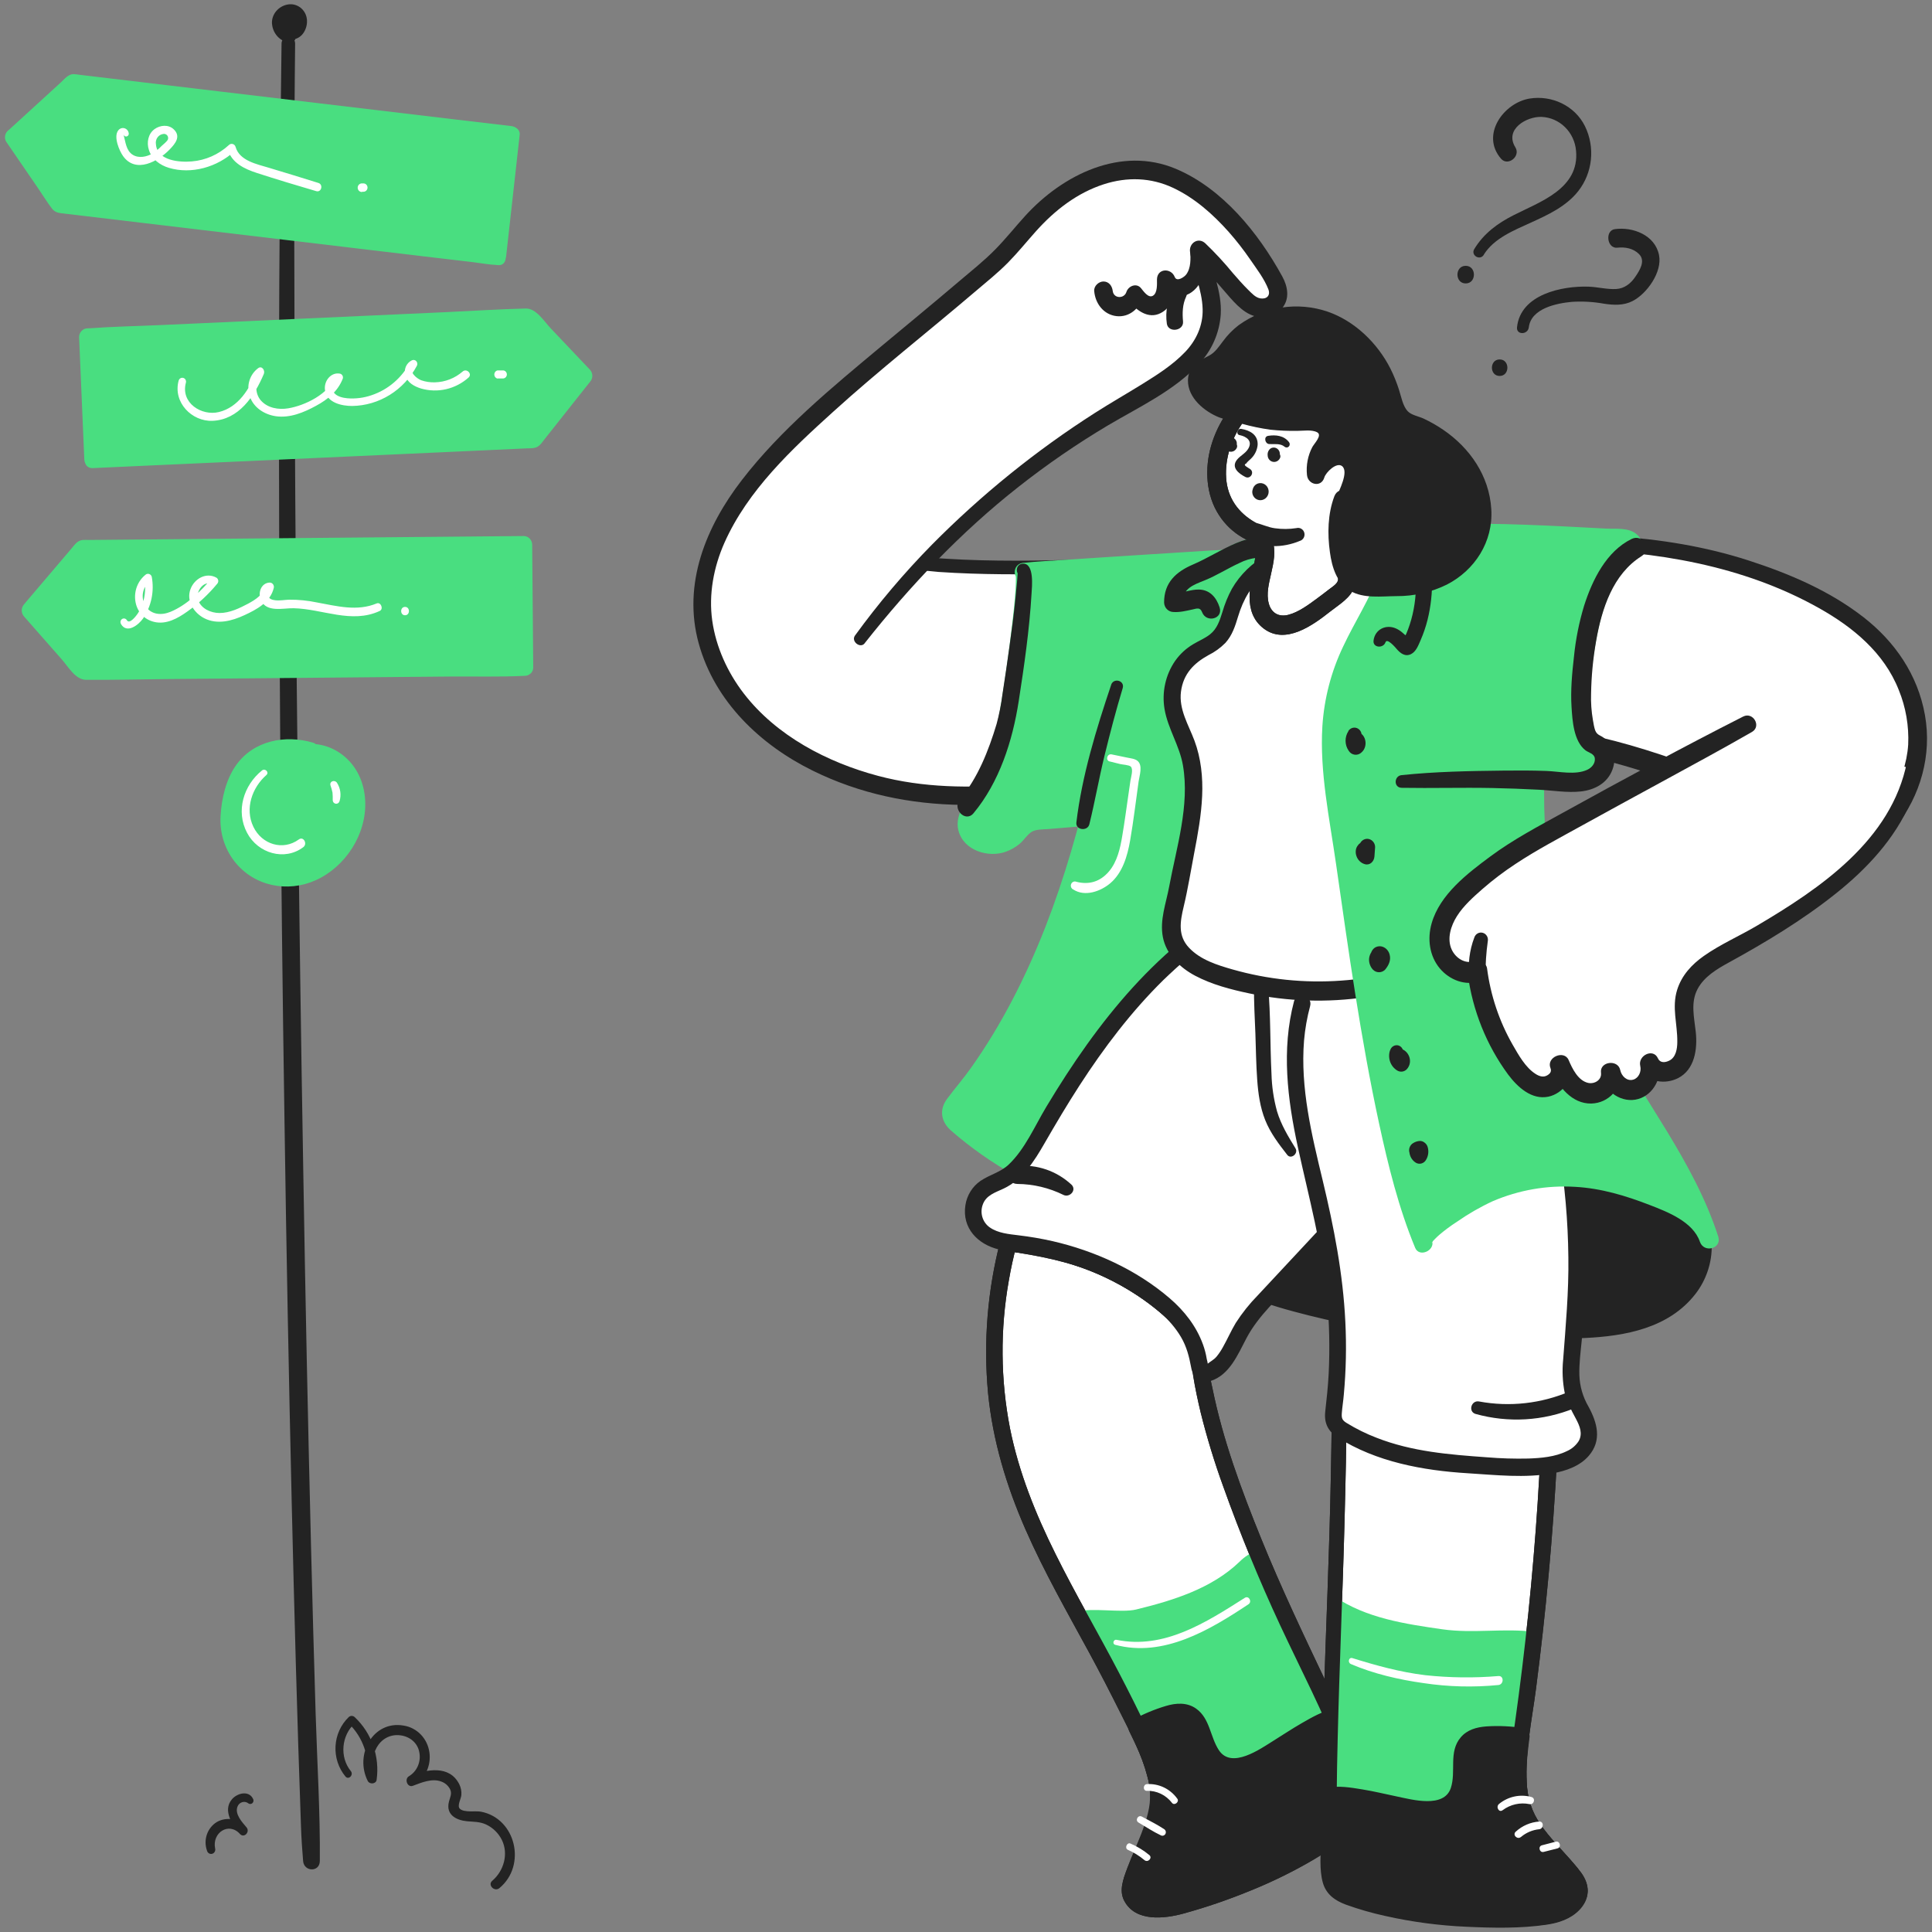 <svg width="350" height="350" viewBox="0 0 350 350" fill="none" xmlns="http://www.w3.org/2000/svg">
<rect x="0" y="0" width="350" height="350" fill="#808080" stroke="none"/>
<g clip-path="url(#clip0_121_113)">
<path d="M301.916 216.675C306.56 217.621 309.334 223.281 308.326 228.06C307.318 232.839 303.379 236.509 298.988 238.341C294.597 240.172 289.76 240.456 285.025 240.611C267.338 241.182 249.413 240.232 232.437 235.06C227.276 233.49 222.043 231.416 218.301 227.424C214.559 223.432 212.723 217.072 215.252 212.168C217.638 207.537 222.948 205.528 227.888 204.245C237.615 201.709 247.616 200.473 257.648 200.567C262.877 200.616 268.1 201.025 273.319 201.437C283.101 202.194 293.601 203.269 301.062 209.841" fill="#232323"/>
<path d="M301.553 218.022C304.119 218.688 305.834 220.852 306.549 223.41C307.333 226.221 306.666 228.961 305.083 231.356C301.187 237.243 293.674 238.375 287.312 238.681C272.285 239.408 256.933 238.867 242.167 235.654C235.592 234.231 228.387 232.627 222.692 228.752C218.023 225.582 213.815 218.915 216.776 213.091C219.569 207.601 226.818 206.281 232.122 205.085C239.711 203.39 247.446 202.493 255.211 202.406C263.434 202.38 271.652 202.877 279.817 203.893C286.879 204.714 294.187 206.383 299.805 211.143C301.557 212.63 304.093 210.091 302.33 208.532C296.884 203.711 289.928 201.608 282.939 200.586C274.962 199.468 266.926 198.851 258.875 198.736C250.384 198.58 241.901 199.357 233.569 201.055C227.046 202.376 218.972 203.859 214.691 209.694C210.411 215.528 212.371 223.622 216.89 228.612C222.047 234.288 229.959 236.49 237.047 238.288C253.334 242.419 270.398 243.176 287.11 242.393C294.381 242.052 302.316 240.63 307.142 234.417C311.097 229.335 311.386 221.503 306.124 217.185C305.01 216.26 303.696 215.625 302.294 215.335C300.601 214.995 299.864 217.605 301.561 218.033L301.553 218.022Z" fill="#232323"/>
<path d="M214.094 239.283C211.414 236.587 208.42 234.247 205.181 232.317C198.895 228.588 191.937 226.226 184.734 225.377C184.074 225.294 183.393 225.215 182.718 225.109C180.219 234.57 179.539 244.445 180.717 254.176C183.187 274.54 195.04 290.598 203.784 308.488C206.273 313.589 210.227 320.57 209.923 326.495C209.696 330.986 206.456 336.333 205.074 340.635C204.795 341.323 204.68 342.071 204.737 342.815C204.902 343.832 205.705 344.627 206.592 345.085C209.032 346.383 211.983 345.721 214.629 344.952C225.327 341.85 235.805 337.385 244.641 330.442C245.52 329.749 246.422 328.977 246.796 327.903C247.236 326.635 246.847 325.254 246.448 323.952C242.299 310.709 235.325 299.085 230.069 286.493C225.077 274.544 219.73 261.66 217.608 248.784C217.403 247.516 217.242 246.203 217.52 244.955C217.626 244.53 217.775 244.118 217.964 243.725C216.414 242.177 214.871 240.081 214.094 239.283Z" fill="white"/>
<path d="M215.168 238.189C210.852 233.896 205.808 230.459 200.288 228.049C197.605 226.864 194.835 225.9 192.005 225.165C189.073 224.409 186.105 224.03 183.114 223.603C182.308 223.482 181.483 223.796 181.249 224.692C178.886 233.725 178.125 243.123 179.002 252.435C179.852 261.017 182.326 269.182 185.76 277.03C189.143 284.756 193.332 292.063 197.345 299.449C199.317 303.081 201.201 306.755 203.048 310.456C204.895 314.156 206.823 317.808 207.852 321.807C208.373 323.608 208.53 325.499 208.314 327.365C208.021 329.325 207.284 331.221 206.533 333.041C205.782 334.861 204.913 336.726 204.187 338.607C203.487 340.408 202.689 342.466 203.656 344.328C205.69 348.24 210.986 347.593 214.424 346.651C218.589 345.502 222.684 344.097 226.686 342.444C230.62 340.852 234.437 338.967 238.106 336.806C239.939 335.712 241.727 334.536 243.453 333.283C244.963 332.182 246.789 331.051 247.774 329.386C248.951 327.403 248.412 325.159 247.756 323.101C247.06 320.914 246.29 318.757 245.44 316.623C243.783 312.408 241.914 308.299 239.975 304.212C235.995 295.846 232.045 287.518 228.548 278.918C224.935 270.03 221.559 260.949 219.642 251.489C219.21 249.344 218.356 246.642 219.276 244.538C219.434 244.237 219.496 243.892 219.453 243.553C219.41 243.213 219.265 242.896 219.038 242.646C217.66 241.235 216.516 239.619 215.16 238.185C213.804 236.751 211.649 238.942 213.016 240.399C214.383 241.856 215.516 243.449 216.894 244.856L216.659 242.964C215.747 245.053 215.798 246.998 216.153 249.223C216.509 251.447 216.989 253.703 217.513 255.89C218.648 260.452 220.021 264.947 221.625 269.356C224.656 277.836 228.097 286.236 231.887 294.378C235.629 302.404 239.77 310.27 242.933 318.553C243.721 320.611 244.483 322.715 245.099 324.815C245.381 325.78 245.707 326.881 245.15 327.804C244.685 328.561 243.846 329.125 243.157 329.651C239.865 332.152 236.371 334.359 232.715 336.246C228.967 338.178 225.097 339.846 221.13 341.237C219.192 341.925 217.231 342.561 215.267 343.151C213.394 343.711 211.47 344.332 209.494 344.264C208.558 344.27 207.642 343.983 206.867 343.443C205.95 342.735 206.254 341.861 206.581 340.873C207.174 339.069 207.977 337.343 208.725 335.603C210.224 332.114 211.723 328.474 211.382 324.573C211.041 320.672 209.549 316.956 207.904 313.445C206.258 309.933 204.506 306.468 202.718 303.036C198.947 295.809 194.82 288.782 191.192 281.468C187.618 274.279 184.576 266.749 182.979 258.796C181.248 249.937 181.176 240.818 182.766 231.931C183.132 229.77 183.616 227.629 184.166 225.498L182.33 226.618C187.978 227.458 193.42 228.446 198.727 230.728C204.035 232.998 208.883 236.276 213.02 240.391C214.424 241.791 216.568 239.585 215.168 238.189Z" fill="#232323"/>
<path d="M230.069 286.512C229.292 284.658 228.512 282.78 227.727 280.878C226.536 281.319 225.452 282.02 224.546 282.932C219.503 287.787 212.496 289.944 205.815 291.578C203.132 292.233 197.675 291.162 195.029 292.017C197.997 297.455 201.043 302.881 203.784 308.488C206.273 313.589 210.227 320.57 209.923 326.495C209.696 330.986 206.456 336.333 205.074 340.635C204.795 341.323 204.68 342.071 204.737 342.815C204.902 343.832 205.705 344.627 206.592 345.085C209.032 346.383 211.983 345.72 214.629 344.952C225.327 341.85 235.805 337.385 244.641 330.442C245.52 329.749 246.422 328.977 246.796 327.903C247.236 326.635 246.847 325.254 246.448 323.952C242.299 310.739 235.325 299.108 230.069 286.512Z" fill="#49DE80"/>
<path d="M215.168 238.189C210.852 233.896 205.808 230.459 200.288 228.049C197.605 226.864 194.835 225.9 192.005 225.165C189.073 224.409 186.105 224.03 183.114 223.603C182.308 223.482 181.483 223.796 181.249 224.692C178.886 233.725 178.125 243.123 179.002 252.435C179.852 261.017 182.326 269.182 185.76 277.03C189.143 284.756 193.332 292.063 197.345 299.449C199.317 303.081 201.201 306.755 203.048 310.456C204.895 314.156 206.823 317.808 207.852 321.807C208.373 323.608 208.53 325.499 208.314 327.365C208.021 329.325 207.284 331.221 206.533 333.041C205.782 334.861 204.913 336.726 204.187 338.607C203.487 340.408 202.689 342.466 203.656 344.328C205.69 348.24 210.986 347.593 214.424 346.651C218.589 345.502 222.684 344.097 226.686 342.444C230.62 340.852 234.437 338.967 238.106 336.806C239.939 335.712 241.727 334.536 243.453 333.283C244.963 332.182 246.789 331.051 247.774 329.386C248.951 327.403 248.412 325.159 247.756 323.101C247.06 320.914 246.29 318.757 245.44 316.623C243.783 312.408 241.914 308.299 239.975 304.212C235.995 295.846 232.045 287.518 228.548 278.918C224.935 270.03 221.559 260.949 219.642 251.489C219.21 249.344 218.356 246.642 219.276 244.538C219.434 244.237 219.496 243.892 219.453 243.553C219.41 243.213 219.265 242.896 219.038 242.646C217.66 241.235 216.516 239.619 215.16 238.185C213.804 236.751 211.649 238.942 213.016 240.399C214.383 241.856 215.516 243.449 216.894 244.856L216.659 242.964C215.747 245.053 215.798 246.998 216.153 249.223C216.509 251.447 216.989 253.703 217.513 255.89C218.648 260.452 220.021 264.947 221.625 269.356C224.656 277.836 228.097 286.236 231.887 294.378C235.629 302.404 239.77 310.27 242.933 318.553C243.721 320.611 244.483 322.715 245.099 324.815C245.381 325.78 245.707 326.881 245.15 327.804C244.685 328.561 243.846 329.125 243.157 329.651C239.865 332.152 236.371 334.359 232.715 336.246C228.967 338.178 225.097 339.846 221.13 341.237C219.192 341.925 217.231 342.561 215.267 343.151C213.394 343.711 211.47 344.332 209.494 344.264C208.558 344.27 207.642 343.983 206.867 343.443C205.95 342.735 206.254 341.861 206.581 340.873C207.174 339.069 207.977 337.343 208.725 335.603C210.224 332.114 211.723 328.474 211.382 324.573C211.041 320.672 209.549 316.956 207.904 313.445C206.258 309.933 204.506 306.468 202.718 303.036C198.947 295.809 194.82 288.782 191.192 281.468C187.618 274.279 184.576 266.749 182.979 258.796C181.248 249.937 181.176 240.818 182.766 231.931C183.132 229.77 183.616 227.629 184.166 225.498L182.33 226.618C187.978 227.458 193.42 228.446 198.727 230.728C204.035 232.998 208.883 236.276 213.02 240.391C214.424 241.791 216.568 239.585 215.168 238.189Z" fill="#232323"/>
<path d="M205.173 340.291C206.5 335.958 209.667 330.582 209.839 326.086C210 321.871 208.006 317.149 205.914 312.953C207.456 312.103 209.067 311.395 210.729 310.838C212.148 310.353 213.709 309.865 215.105 310.418C218.374 311.708 217.887 317.126 220.738 319.226C222.747 320.706 225.543 319.919 227.764 318.806C232.374 316.495 236.431 313.002 241.28 311.288C241.58 311.171 241.895 311.097 242.215 311.069C243.633 315.049 245.015 319.041 246.327 323.048C246.745 324.323 247.151 325.716 246.726 326.991C246.36 328.073 245.476 328.856 244.604 329.56C235.86 336.639 225.44 341.233 214.783 344.483C212.148 345.285 209.205 345.997 206.749 344.722C205.855 344.264 205.041 343.48 204.865 342.451C204.801 341.716 204.906 340.976 205.173 340.291Z" fill="#232323"/>
<path d="M206.636 340.707C208.061 336.166 210.667 332.004 211.257 327.195C211.898 321.943 209.472 316.71 207.226 312.162L206.683 314.304C208.571 313.263 210.766 312.226 212.888 311.841C214.585 311.53 215.479 312.295 216.164 313.785C217.399 316.479 217.88 319.711 220.812 321.054C224.436 322.726 228.457 320.343 231.535 318.477C233.258 317.433 234.936 316.309 236.666 315.276C238.498 314.194 240.525 312.923 242.618 312.578L240.752 311.489C242.24 315.651 243.816 319.851 245.07 324.115C245.334 325.016 245.605 326.007 245.106 326.885C244.663 327.642 243.827 328.232 243.146 328.777C241.584 330.01 239.957 331.164 238.293 332.25C231.696 336.545 224.509 339.685 217.106 342.122C215.036 342.803 212.877 343.636 210.7 343.825C209.618 343.974 208.517 343.821 207.512 343.382C206.284 342.769 206.269 341.941 206.636 340.707C207.207 338.777 204.283 337.952 203.704 339.875C203.029 342.145 203.337 344.26 205.327 345.679C207.193 347.018 209.564 347.155 211.741 346.814C214.057 346.462 216.311 345.66 218.528 344.922C220.83 344.165 223.109 343.314 225.36 342.395C229.707 340.645 233.915 338.547 237.945 336.121C239.956 334.898 241.906 333.571 243.787 332.144C245.41 330.911 247.382 329.632 248.108 327.585C249.039 324.936 247.569 321.977 246.741 319.514C245.739 316.55 244.714 313.597 243.666 310.656C243.547 310.264 243.288 309.933 242.942 309.73C242.596 309.527 242.188 309.467 241.801 309.563C239.745 309.899 237.674 311.103 235.871 312.139C234.068 313.176 232.444 314.262 230.74 315.322C228.314 316.835 223.117 320.562 220.815 317.066C219.221 314.644 219.21 311.341 216.703 309.544C215.047 308.356 213.038 308.503 211.206 309.052C209.107 309.678 207.078 310.531 205.151 311.595C204.81 311.809 204.562 312.151 204.461 312.55C204.36 312.949 204.413 313.373 204.609 313.732C206.639 317.842 209.043 322.776 208.157 327.528C207.35 331.857 205.023 335.705 203.715 339.867C203.11 341.793 206.035 342.622 206.636 340.707Z" fill="#232323"/>
<path d="M265.846 104.16C244.054 103.161 218.517 101.89 196.748 102.552C186.545 102.866 176.275 103.014 166.102 102.041C162.484 101.693 157.258 99.771 153.791 101.197C149.496 102.968 147.418 109.06 147.007 113.358C146.787 115.73 146.934 118.122 147.443 120.445C148.07 123.314 149.14 126.155 151.064 128.323C153.971 131.596 158.354 132.894 162.506 134.048C167.776 135.512 173.08 136.981 178.515 137.503C196.033 139.183 213.189 130.934 230.776 131.252" fill="white"/>
<path d="M265.846 103.059C250.373 102.34 234.903 101.579 219.415 101.299C211.777 101.159 204.136 101.148 196.498 101.364C188.095 101.598 179.676 101.742 171.28 101.212C169.323 101.091 167.337 101.001 165.394 100.721C163.789 100.486 162.209 100.096 160.608 99.824C157.639 99.321 154.418 99.048 151.812 100.883C146.996 104.262 145.347 111.501 145.758 117.154C146.014 120.722 146.945 124.479 148.891 127.479C150.749 130.34 153.487 132.171 156.54 133.439C159.838 134.812 163.397 135.645 166.846 136.549C170.749 137.634 174.731 138.393 178.753 138.819C194.479 140.265 209.538 133.927 225.063 132.765C226.969 132.622 228.876 132.564 230.784 132.591C232.444 132.614 232.444 129.943 230.784 129.943C215.813 129.742 201.589 135.516 186.724 136.356C178.826 136.807 171.361 135.187 163.774 133.095C160.677 132.239 157.474 131.441 154.696 129.731C151.764 127.926 149.998 125.096 149.041 121.762C147.414 116.087 147.748 108.352 152.061 103.907C154.29 101.61 157.265 101.769 160.175 102.268C163.45 102.89 166.752 103.339 170.071 103.615C185.353 104.652 200.684 103.449 215.981 103.589C232.624 103.736 249.248 104.535 265.872 105.28C267.242 105.344 267.239 103.146 265.872 103.082L265.846 103.059Z" fill="#232323"/>
<path d="M155.843 115.719C168.267 99.322 183.599 85.514 201.021 75.032C205.28 72.471 209.67 70.114 213.581 67.007C216.579 64.631 218.803 61.967 219.412 57.994C219.818 55.345 219.14 52.666 218.47 50.078C218.059 48.504 217.44 46.843 217.205 45.254C220.438 48.149 222.897 51.925 226.133 54.767C228.856 57.162 233.096 54.975 231.037 51.214C225.851 41.818 216.01 30.024 204.598 30.781C199.584 31.11 194.824 33.388 190.832 36.54C186.581 39.9 183.686 44.626 179.68 48.084C175.194 51.959 170.674 55.784 166.12 59.561C157.042 67.007 147.96 74.465 139.894 83.054C133.161 90.243 127.202 99.173 127.176 109.162C127.158 116.949 130.878 124.43 136.269 129.875C141.66 135.319 148.613 138.907 155.767 141.324C178.614 149.017 214.284 139.758 235.229 128.592" fill="white"/>
<path d="M156.635 116.537C164.881 106.09 174.153 96.335 184.562 88.158C189.702 84.113 195.088 80.412 200.687 77.079C206.302 73.75 212.752 70.776 217.271 65.857C219.536 63.465 220.91 60.324 221.149 56.987C221.405 52.738 219.474 48.883 218.785 44.792L216.047 46.45C218.088 48.311 219.826 50.472 221.651 52.549C223.186 54.301 224.949 56.594 227.24 57.256C228.988 57.759 231.022 57.309 232.239 55.867C233.705 54.138 233.298 51.906 232.29 50.067C227.91 42.091 221.413 34.126 213.016 30.584C203.121 26.422 192.548 31.591 185.687 39.151C183.887 41.133 182.216 43.237 180.343 45.148C178.262 47.275 175.905 49.129 173.648 51.051C168.953 55.046 164.192 58.955 159.457 62.898C150.661 70.238 141.466 77.794 134.382 86.985C127.909 95.378 123.596 105.798 126.583 116.578C129.515 127.173 137.819 134.968 147.209 139.599C155.763 143.818 164.885 145.702 174.329 145.816C184.17 145.937 194.061 144.476 203.619 142.123C212.749 139.875 221.801 136.844 230.318 132.746C232.22 131.831 234.082 130.836 235.951 129.844C237.564 128.989 236.138 126.477 234.529 127.332C227.119 131.267 219.085 134.222 211.103 136.636C202.329 139.285 193.299 141.241 184.184 142.062C175.828 142.819 167.216 142.732 159.05 140.549C149.928 138.119 140.656 133.333 134.712 125.591C131.809 121.808 129.709 117.24 129.031 112.443C128.353 107.645 129.295 102.722 131.23 98.348C135.477 88.802 143.416 81.4 150.936 74.597C159.288 67.03 168.139 60.094 176.697 52.795C178.705 51.085 180.791 49.424 182.645 47.536C184.419 45.727 186.013 43.752 187.703 41.86C191.096 38.076 195.146 34.936 199.969 33.38C204.18 32.022 208.505 32.139 212.54 34.039C216.414 35.866 219.712 38.784 222.582 42C223.976 43.578 225.275 45.244 226.47 46.987C227.61 48.648 229.036 50.495 229.769 52.394C230.205 53.529 229.475 54.229 228.358 54.059C227.452 53.923 226.796 53.158 226.159 52.545C225.18 51.577 224.268 50.544 223.366 49.499C221.796 47.584 220.116 45.768 218.334 44.062C217.059 42.897 215.318 44.062 215.596 45.708C216.179 49.182 217.773 52.439 217.869 56.008C217.949 58.993 216.696 61.683 214.691 63.772C212.466 66.099 209.685 67.866 206.995 69.538C204.132 71.317 201.212 72.978 198.371 74.794C187.697 81.61 177.784 89.622 168.814 98.685C163.781 103.804 159.126 109.305 154.887 115.14C154.132 116.181 155.843 117.555 156.646 116.54L156.635 116.537Z" fill="#232323"/>
<path d="M237.875 99.892C233.752 100.331 189.454 103.127 185.328 103.57C186.61 103.433 182.924 128.649 182.344 130.813C181.194 135.153 179.937 140.25 177.661 144.124C176.195 146.633 173.16 149.63 177.052 152.222C179.251 153.69 182.388 152.952 184.217 151.011C184.822 150.368 185.317 149.603 186.075 149.145C186.834 148.688 187.761 148.589 188.641 148.513L209.399 146.758" fill="#49DE80"/>
<path d="M237.875 98.685C231.766 99.218 225.598 99.332 219.474 99.718C210.652 100.282 201.831 100.823 193.013 101.409C190.448 101.576 187.882 101.704 185.317 101.973C183.371 102.177 183.286 105.106 185.317 105.167C184.771 105.148 184.192 104.432 184.001 104.217C184.071 104.296 184.001 104.716 184.001 104.092C184.001 104.327 184.034 104.565 184.038 104.799C184.038 105.515 184.008 106.23 183.961 106.945C183.825 109.068 183.594 111.183 183.341 113.294C182.806 117.872 182.174 122.436 181.443 126.984C180.633 132.047 179.343 137.287 177.045 141.85C175.733 144.465 172.786 147.238 173.633 150.474C174.593 154.14 179.097 155.438 182.238 154.288C183.124 153.964 183.952 153.492 184.69 152.891C185.452 152.267 185.995 151.325 186.786 150.765C187.578 150.205 188.912 150.269 189.865 150.194L193.574 149.887L209.388 148.574C211.587 148.389 211.62 144.79 209.388 144.979L195.549 146.175C193.244 146.372 190.935 146.554 188.63 146.773C186.676 146.958 185.115 147.405 183.756 148.937C182.63 150.209 181.48 151.287 179.698 151.298C178.544 151.298 176.605 150.508 176.767 149.028C176.931 147.662 178.178 146.357 178.859 145.244C179.833 143.567 180.641 141.792 181.271 139.947C184.507 131.029 185.529 121.407 186.567 112.015C186.801 109.885 187.039 107.739 187.102 105.583C187.142 104.187 187.16 101.996 185.295 101.947V105.14C191.408 104.493 197.569 104.205 203.696 103.77C212.518 103.146 221.343 102.575 230.161 101.848C232.726 101.64 235.292 101.383 237.857 101.069C239.323 100.887 239.374 98.53 237.857 98.658L237.875 98.685Z" fill="#49DE80"/>
<path d="M185.328 104.519L184.43 104.001C184.346 103.778 184.32 103.714 184.349 103.812C184.466 103.782 184.195 104.065 184.349 103.793C184.415 103.679 184.349 103.865 184.349 104.016C184.327 104.368 184.313 104.716 184.276 105.068C184.173 106.139 184.074 107.21 183.968 108.281C183.682 111.243 183.286 114.191 182.869 117.135C182.451 120.078 182.051 122.95 181.593 125.837C181.363 127.638 181.01 129.419 180.538 131.169C179.101 135.951 177.118 141.007 173.897 144.79C172.431 146.527 174.901 149.085 176.356 147.329C181.04 141.703 183.429 134.252 184.551 127.007C185.551 120.574 186.49 114.066 186.874 107.558C186.948 106.324 187.417 102.056 185.328 102.113C183.81 102.158 183.862 104.383 185.328 104.519Z" fill="#232323"/>
<path d="M215.622 45.428C215.692 46.862 215.783 48.535 214.889 49.73C214.552 50.177 213.192 51.145 212.811 50.169C212.151 48.493 209.63 48.584 209.597 50.62C209.597 51.441 209.71 53.079 208.864 53.575C208.017 54.07 207.149 52.735 206.691 52.19C205.87 51.206 204.396 51.811 204.052 52.909C203.652 54.154 201.761 54.116 201.585 52.727C201.468 51.792 200.896 51.002 199.907 50.994C199.057 50.994 198.144 51.796 198.225 52.727C198.419 55.02 199.954 57.003 202.256 57.268C204.558 57.532 206.416 55.917 207.094 53.775L204.455 54.498C205.892 56.219 208.014 57.884 210.286 56.711C212.558 55.538 212.903 52.947 212.851 50.62L209.817 51.471C210.85 53.824 213.936 54.328 215.879 52.931C218.367 51.142 218.363 47.884 217.968 45.103C217.773 43.733 215.563 44.055 215.629 45.428H215.622Z" fill="#232323"/>
<path d="M212.617 52.375C211.505 54.249 211.069 56.468 211.385 58.641C211.642 60.348 214.482 59.965 214.317 58.229C214.178 56.693 214.215 55.164 214.878 53.745C215.611 52.19 213.467 50.846 212.609 52.375H212.617Z" fill="#232323"/>
<path d="M209.036 115.595C202.414 123.665 200.706 134.706 198.239 144.976C193.647 164.088 185.738 184.705 173.215 199.7C172.753 200.257 172.255 200.881 172.266 201.619C172.266 202.466 172.959 203.132 173.596 203.658C185.211 213.43 199.43 219.321 214.365 220.549C212.052 205.558 217.924 190.71 222.113 176.162C225.3 165.123 227.562 153.822 228.874 142.384C230.032 132.236 231.564 121.66 231.601 111.451C231.601 109.052 232.481 101.912 230.601 100.195C227.489 97.353 221.904 101.56 219.052 102.904C216.069 104.308 212.456 104.841 212.58 109.136C215.34 109.427 218.235 106.865 219.375 110.464" fill="#49DE80"/>
<path d="M208.146 114.683C201.695 121.448 199.669 131.475 197.631 140.412C195.491 149.781 192.866 159.013 189.377 167.943C185.852 176.941 181.447 185.655 175.88 193.491C174.513 195.413 172.973 197.188 171.57 199.072C170.104 201.051 170.47 203.201 172.266 204.797C175.885 207.953 179.816 210.708 183.994 213.016C193.372 218.286 203.715 221.472 214.358 222.369C215.604 222.479 216.19 221.143 216.04 220.099C214.424 209.009 217.436 197.915 220.606 187.411C223.905 176.472 227.02 165.586 228.933 154.276C229.9 148.532 230.546 142.747 231.231 136.962C231.898 131.286 232.569 125.61 232.953 119.935C233.247 115.545 233.371 111.111 233.452 106.71C233.514 103.475 233.503 99.302 230.069 97.921C226.133 96.297 221.984 99.487 218.613 101.216C216.993 102.037 215.179 102.48 213.672 103.536C212.78 104.145 212.056 104.982 211.568 105.965C211.08 106.948 210.846 108.043 210.887 109.147C210.897 109.601 211.076 110.034 211.388 110.355C211.699 110.677 212.118 110.862 212.558 110.872C213.738 110.952 214.882 110.664 216.029 110.415C216.413 110.3 216.812 110.245 217.213 110.252C217.509 110.278 217.579 110.35 217.773 110.925C218.506 112.931 221.651 112.095 220.936 110.025C220.317 108.235 219.17 106.862 217.213 106.809C215.629 106.763 214.149 107.531 212.558 107.422L214.226 109.147C214.226 105.742 218.286 105.269 220.643 104.016C222.138 103.218 223.575 102.298 225.151 101.655C226.32 101.178 228.108 100.486 229.274 101.341C229.988 101.863 230.036 103.49 230.084 104.47C230.132 106.123 230.098 107.778 229.981 109.427C229.728 114.017 229.692 118.599 229.285 123.185C228.801 128.618 228.105 134.025 227.452 139.455C226.811 144.752 226.133 150.05 225.173 155.286C223.238 165.881 220.232 176.143 217.139 186.438C213.767 197.665 210.909 209.251 212.679 221.064L214.358 218.793C205.39 218.052 196.638 215.572 188.56 211.483C184.55 209.46 180.728 207.062 177.14 204.321C176.253 203.643 175.352 202.958 174.527 202.198C174.359 202.043 173.988 201.774 173.999 201.555C174.018 201.176 174.732 200.575 174.952 200.298C176.382 198.545 177.744 196.74 179.039 194.884C189.487 179.983 195.897 162.177 200.068 144.404C201.215 139.485 202.212 134.529 203.696 129.708C205.163 124.912 207.335 120.376 210.136 116.261C210.971 115.038 209.142 113.65 208.157 114.683H208.146Z" fill="#49DE80"/>
<path d="M223.201 176.831C224.216 174.981 224.689 172.87 225.235 170.83C225.781 168.791 226.265 166.797 226.727 164.776C227.687 160.553 228.515 156.302 229.211 152.021C230.568 143.632 231.473 135.145 232.393 126.696C232.858 122.455 233.225 118.205 233.342 113.937C233.415 111.209 233.606 108.462 233.584 105.734C233.584 103.464 233.507 100.459 231.718 98.817C229.519 96.804 226.43 97.33 223.945 98.386C221.251 99.521 218.785 101.125 216.095 102.279C213.079 103.573 210.876 105.526 210.887 109.143C210.896 109.598 211.076 110.032 211.388 110.354C211.7 110.675 212.121 110.86 212.562 110.869C213.742 110.948 214.885 110.664 216.032 110.411C216.864 110.225 217.414 109.979 217.777 110.922C218.543 112.893 221.625 112.125 220.94 110.021C220.35 108.209 219.173 106.854 217.216 106.801C215.633 106.759 214.149 107.528 212.562 107.418L214.233 109.143C214.233 106.585 216.241 105.942 218.239 105.136C220.419 104.255 222.387 102.979 224.52 102.003C225.522 101.486 226.608 101.164 227.724 101.053C228.574 101.012 229.34 101.288 229.6 101.931C230.333 103.71 230.01 106.332 229.922 108.265C229.626 114.842 229.472 121.391 228.823 127.941C228.061 135.581 227.221 143.262 226.038 150.844C225.366 155.133 224.566 159.392 223.637 163.622C223.168 165.737 222.666 167.845 222.149 169.945C221.632 172.045 220.984 174.043 220.863 176.169C220.786 177.478 222.615 177.913 223.208 176.828L223.201 176.831Z" fill="#232323"/>
<path d="M256.2 180.297C254.829 177.694 252.616 175.681 250.336 173.895C244.839 169.601 237.875 165.351 231.004 163.978C225.264 162.843 220.17 167.542 215.901 170.929C204.25 180.176 195.634 192.875 188.227 205.819C186.493 208.846 184.65 212.073 181.63 213.693C180.453 214.321 179.13 214.688 178.093 215.536C176.099 217.155 175.729 220.508 177.316 222.551C178.599 224.201 180.648 224.779 182.733 225.105C183.407 225.211 184.089 225.29 184.749 225.373C191.951 226.223 198.91 228.584 205.195 232.313C210.729 235.635 216.384 240.13 217.238 247.161C217.319 247.826 217.484 248.674 218.121 248.806C218.341 248.841 218.566 248.816 218.774 248.735C222.142 247.675 223.329 243.536 225.18 240.444C226.28 238.598 227.746 237.016 229.212 235.453L240.166 223.724C242.878 220.814 246.327 218.642 248.625 215.426C253.957 207.961 257.879 198.808 258.018 189.424C258.054 186.279 257.651 183.056 256.2 180.297Z" fill="white"/>
<path d="M257.508 179.514C255.416 175.692 251.894 173.036 248.46 170.588C244.792 167.916 240.825 165.713 236.644 164.027C232.693 162.487 228.654 161.53 224.594 163.187C220.929 164.701 217.902 167.349 214.819 169.816C207.944 175.325 202.095 181.992 196.927 189.204C194.318 192.844 191.888 196.621 189.575 200.472C187.475 203.961 185.713 208.138 182.751 210.957C181.245 212.391 179.292 212.792 177.62 213.935C176.902 214.43 176.289 215.071 175.821 215.821C175.352 216.57 175.038 217.41 174.897 218.29C174.219 222.513 177.188 225.461 180.948 226.346C183.008 226.83 185.141 226.936 187.223 227.307C189.522 227.714 191.795 228.274 194.025 228.983C198.227 230.319 202.243 232.217 205.969 234.629C209.036 236.608 212.052 238.995 213.954 242.23C214.97 243.959 215.42 245.745 215.787 247.713C216.102 249.605 217.44 250.789 219.32 250.18C222.747 249.075 224.235 245.409 225.807 242.427C227.973 238.322 231.616 235.117 234.727 231.783C237.96 228.314 241.082 224.719 244.652 221.616C246.294 220.186 247.95 218.756 249.306 217.019C250.63 215.289 251.835 213.466 252.913 211.563C257.31 203.995 260.396 194.736 259.352 185.833C259.119 183.631 258.498 181.493 257.519 179.522C256.618 177.736 254.001 179.314 254.903 181.099C256.794 184.838 256.761 189.367 256.215 193.454C255.627 197.615 254.43 201.661 252.667 205.452C250.988 209.111 248.929 212.989 246.22 215.952C244.845 217.378 243.394 218.723 241.874 219.982C240.305 221.392 238.807 222.884 237.384 224.45C234.208 227.868 231.023 231.283 227.83 234.693C226.347 236.205 225.019 237.871 223.868 239.665C223.029 241.057 222.38 242.563 221.581 243.978C221.245 244.604 220.853 245.196 220.408 245.745C219.888 246.366 219.258 246.635 218.679 247.13C218.451 247.323 218.198 247.055 218.602 247.384C219.071 247.762 218.752 247.482 218.796 247.35C218.876 247.092 218.657 246.449 218.609 246.165C218.466 245.278 218.239 244.407 217.931 243.566C216.725 240.232 214.523 237.444 211.891 235.185C205.873 230.016 198.305 226.603 190.708 224.851C188.667 224.389 186.605 224.034 184.529 223.788C182.788 223.572 180.802 223.41 179.31 222.358C178.688 221.927 178.223 221.295 177.987 220.562C177.752 219.828 177.759 219.034 178.009 218.305C178.592 216.512 180.325 216.035 181.835 215.316C185.254 213.693 187.362 210.367 189.216 207.139C191.261 203.59 193.347 200.068 195.571 196.632C200.009 189.776 204.961 183.245 210.751 177.547C213.591 174.805 216.583 172.237 219.712 169.854C222.512 167.667 225.788 165.279 229.461 165.37C231.407 165.423 233.415 166.15 235.229 166.816C237.224 167.568 239.161 168.473 241.024 169.525C244.653 171.496 248.065 173.868 251.197 176.601C252.674 177.864 253.925 179.384 254.895 181.092C255.852 182.844 258.472 181.27 257.508 179.514Z" fill="#232323"/>
<path d="M194.083 214.59C192.761 213.37 191.21 212.443 189.527 211.866C187.844 211.289 186.065 211.073 184.298 211.233C182.312 211.411 182.238 214.472 184.298 214.484C187.196 214.505 190.054 215.186 192.669 216.478C193.79 217.015 195.135 215.573 194.083 214.586V214.59Z" fill="#232323"/>
<path d="M235.394 187.74C233.111 199.091 237.564 210.545 239.928 221.874C242.687 235.094 242.61 248.738 242.493 262.273C242.266 287.492 240.422 312.976 240.815 338.115C240.837 339.462 240.906 340.915 241.724 341.971C242.413 342.864 243.508 343.291 244.557 343.655C255.097 347.291 266.403 348.002 277.5 347.37C280.246 347.215 283.243 346.856 285.146 344.812C285.838 344.056 286.351 343.049 286.186 342.035C286.01 341.311 285.666 340.641 285.186 340.083C282.529 336.462 277.794 332.492 276.17 328.319C274.03 322.814 275.584 314.887 276.342 309.23C279.71 284.212 281.361 258.979 281.283 233.721C281.217 210.889 279.197 186.503 265.633 168.469" fill="white"/>
<path d="M234.419 187.46C231.854 200.662 237.388 213.318 239.473 226.142C241.672 239.65 241.353 253.491 241.101 267.135C240.844 281.082 240.203 295.014 239.774 308.957C239.558 315.954 239.407 322.957 239.382 329.954C239.382 333.181 239.158 336.541 239.521 339.75C239.865 342.777 241.749 344.203 244.406 345.115C250.411 347.107 256.631 348.328 262.925 348.751C266.224 349.001 269.522 349.077 272.798 349.012C275.606 348.96 278.516 348.971 281.279 348.396C283.694 347.892 286.285 346.561 287.293 344.094C288.448 341.263 286.194 338.902 284.504 336.938C282.672 334.838 280.678 332.867 279.084 330.57C277.55 328.356 276.682 325.724 276.588 323.003C276.269 317.297 277.534 311.545 278.263 305.915C279.157 299.021 279.922 292.109 280.557 285.18C281.84 271.157 282.589 257.098 282.804 243.002C283.17 219.921 282.895 194.793 271.226 174.296C269.852 171.904 268.323 169.611 266.649 167.432C265.656 166.127 263.42 167.883 264.402 169.222C277.618 187.275 279.538 210.568 279.703 232.453C279.92 259.074 278.167 285.673 274.462 312.018C273.729 317.198 272.853 322.927 274.51 328.02C276.167 333.113 280.55 336.492 283.716 340.541C284.64 341.725 285.182 342.675 283.998 343.904C283.112 344.812 281.902 345.248 280.7 345.516C277.995 346.129 275.074 346.057 272.322 346.103C266.101 346.266 259.88 345.773 253.756 344.631C250.759 344.057 247.806 343.268 244.916 342.27C243.703 341.846 242.643 341.373 242.35 339.969C242.013 338.403 242.174 336.655 242.16 335.05C242.097 328.402 242.16 321.75 242.332 315.102C242.647 301.67 243.259 288.237 243.596 274.809C243.926 261.649 244.289 248.322 243.116 235.211C242.529 228.843 241.443 222.533 239.869 216.345C238.29 210.049 236.428 203.727 235.922 197.215C235.656 194.142 235.803 191.047 236.358 188.016C236.611 186.703 234.665 186.124 234.408 187.46H234.419Z" fill="#232323"/>
<path d="M277.497 347.37C280.242 347.215 283.24 346.856 285.142 344.812C285.835 344.056 286.348 343.049 286.183 342.035C286.006 341.311 285.663 340.641 285.182 340.083C282.525 336.462 277.79 332.492 276.166 328.319C274.026 322.814 275.58 314.886 276.339 309.23C276.95 304.704 277.503 300.171 277.999 295.631C272.48 294.919 266.92 295.96 261.313 295.165C254.529 294.189 247.514 293.149 241.804 289.27C241.232 305.59 240.558 321.932 240.811 338.119C240.833 339.466 240.903 340.919 241.72 341.975C242.409 342.868 243.505 343.295 244.553 343.658C255.093 347.291 266.399 348.002 277.497 347.37Z" fill="#49DE80"/>
<path d="M234.419 187.46C231.854 200.662 237.388 213.318 239.473 226.142C241.672 239.65 241.353 253.491 241.101 267.135C240.844 281.082 240.203 295.014 239.774 308.957C239.558 315.954 239.407 322.957 239.382 329.954C239.382 333.181 239.158 336.541 239.521 339.75C239.865 342.777 241.749 344.203 244.406 345.115C250.411 347.107 256.631 348.328 262.925 348.751C266.224 349.001 269.522 349.077 272.798 349.012C275.606 348.96 278.516 348.971 281.279 348.396C283.694 347.892 286.285 346.561 287.293 344.094C288.448 341.263 286.194 338.902 284.504 336.938C282.672 334.838 280.678 332.867 279.084 330.57C277.55 328.356 276.682 325.724 276.588 323.003C276.269 317.297 277.534 311.545 278.263 305.915C279.157 299.021 279.922 292.109 280.557 285.18C281.84 271.157 282.589 257.098 282.804 243.002C283.17 219.921 282.895 194.793 271.226 174.296C269.852 171.904 268.323 169.611 266.649 167.432C265.656 166.127 263.42 167.883 264.402 169.222C277.618 187.275 279.538 210.568 279.703 232.453C279.92 259.074 278.167 285.673 274.462 312.018C273.729 317.198 272.853 322.927 274.51 328.02C276.167 333.113 280.55 336.492 283.716 340.541C284.64 341.725 285.182 342.675 283.998 343.904C283.112 344.812 281.902 345.248 280.7 345.516C277.995 346.129 275.074 346.057 272.322 346.103C266.101 346.266 259.88 345.773 253.756 344.631C250.759 344.057 247.806 343.268 244.916 342.27C243.703 341.846 242.643 341.373 242.35 339.969C242.013 338.403 242.174 336.655 242.16 335.05C242.097 328.402 242.16 321.75 242.332 315.102C242.647 301.67 243.259 288.237 243.596 274.809C243.926 261.649 244.289 248.322 243.116 235.211C242.529 228.843 241.443 222.533 239.869 216.345C238.29 210.049 236.428 203.727 235.922 197.215C235.656 194.142 235.803 191.047 236.358 188.016C236.611 186.703 234.665 186.124 234.408 187.46H234.419Z" fill="#232323"/>
<path d="M235.882 181.811C232.253 195.186 237.223 208.91 239.913 221.87C242.229 232.952 243.047 244.368 241.603 255.545C241.507 256.302 241.419 257.059 241.735 257.744C242.085 258.341 242.594 258.821 243.201 259.129C250.314 263.454 258.593 264.952 266.726 265.364C271.567 265.614 284.684 267.362 287.462 261.459C288.869 258.478 286.267 255.905 285.303 253.309C284.141 250.18 284.599 246.676 284.937 243.434C287.103 222.206 284.786 190.271 268.247 170.183" fill="white"/>
<path d="M234.423 181.398C232.118 190.139 233.236 199.159 235.13 207.858C237.095 216.879 239.528 225.71 240.393 234.95C240.826 239.578 240.928 244.232 240.701 248.875C240.58 251.19 240.335 253.479 240.074 255.78C239.858 257.854 240.628 259.318 242.325 260.4C249.314 264.854 257.827 266.401 265.89 266.893C271.021 267.207 276.243 267.812 281.356 266.893C283.683 266.469 286.212 265.607 287.828 263.726C290.229 260.941 289.375 257.763 287.77 254.819C286.756 253.097 286.187 251.135 286.117 249.121C286.062 247.07 286.329 245.03 286.531 242.995C286.829 239.968 287.021 236.933 287.106 233.891C287.316 227.105 287.021 220.312 286.223 213.572C284.533 199.413 280.612 185.046 272.513 173.297C271.516 171.854 270.461 170.456 269.35 169.101C268.093 167.561 265.96 169.782 267.209 171.315C275.686 181.682 280.176 194.925 282.408 208.142C283.483 214.627 284.056 221.19 284.123 227.769C284.211 234.023 283.643 240.161 283.174 246.381C282.984 248.333 283.074 250.303 283.441 252.227C283.808 253.998 284.684 255.485 285.508 257.055C286.183 258.334 286.78 259.734 285.974 261.096C285.452 261.891 284.717 262.511 283.859 262.882C281.719 263.938 279.183 264.146 276.848 264.229C274.355 264.286 271.861 264.21 269.375 264.002C262.559 263.518 255.815 262.984 249.376 260.464C247.511 259.75 245.713 258.864 244.003 257.816C243.208 257.324 243.01 257.014 243.08 256.034C243.16 254.898 243.358 253.763 243.446 252.628C243.849 248.252 243.941 243.851 243.721 239.461C243.303 230.758 241.647 222.301 239.624 213.871C237.63 205.581 235.541 197.097 236.241 188.485C236.423 186.383 236.791 184.302 237.34 182.269C237.853 180.324 234.932 179.491 234.408 181.436L234.423 181.398Z" fill="#232323"/>
<path d="M267.323 256.151C273.253 257.799 279.541 257.431 285.252 255.099C287.084 254.342 286.245 251.27 284.435 252.045C279.222 254.279 273.497 254.919 267.942 253.888C266.528 253.627 265.905 255.746 267.338 256.158L267.323 256.151Z" fill="#232323"/>
<path d="M237.89 99.88C231.773 99.502 225.638 103.574 223.454 109.484C222.955 110.835 222.648 112.257 222.083 113.574C220.537 117.169 217.319 117.063 214.94 119.605C213.888 120.768 213.122 122.175 212.704 123.707C212.287 125.239 212.232 126.852 212.543 128.41C213.042 130.726 214.237 132.807 215.014 135.039C217.88 143.216 214.893 152.146 213.482 160.712C212.771 165.041 210.601 168.984 214.075 172.794C216.032 174.939 218.803 176.067 221.533 176.922C234.177 180.837 247.717 180.347 260.063 175.526C261.969 174.769 263.893 173.884 265.278 172.336C268.254 169.014 267.843 163.853 267.11 159.392C264.6 144.472 260.052 134.203 261.118 119.098" fill="white"/>
<path d="M237.89 98.719C232.026 98.17 226.144 101.481 223.157 106.688C222.438 108.025 221.863 109.44 221.442 110.906C220.962 112.42 220.496 113.892 219.243 114.891C218.305 115.648 217.172 116.086 216.157 116.703C214.879 117.458 213.769 118.481 212.899 119.708C212.031 120.961 211.414 122.381 211.082 123.883C210.75 125.386 210.712 126.941 210.968 128.459C211.572 132.012 213.68 135.062 214.299 138.642C215.56 145.91 213.115 153.565 211.799 160.652C211.242 163.656 210.07 166.653 210.663 169.756C211.272 172.942 213.801 175.322 216.494 176.752C219.54 178.368 223.003 179.264 226.342 179.968C229.805 180.7 233.323 181.127 236.857 181.243C244.013 181.473 251.153 180.412 257.956 178.106C260.928 177.096 264.263 175.984 266.451 173.547C268.551 171.201 269.287 168.049 269.302 164.928C269.32 161.182 268.488 157.421 267.737 153.781C266.931 149.891 265.978 146.039 265.098 142.172C263.372 134.57 262.203 126.935 262.647 119.091C262.76 117.07 259.77 117.101 259.616 119.091C259.165 125.6 259.612 132.141 260.942 138.521C262.199 144.862 263.915 151.09 265.106 157.439C266.106 162.778 267.437 169.759 261.862 172.851C259.07 174.402 255.815 175.322 252.748 176.093C249.529 176.902 246.249 177.422 242.944 177.649C236.329 178.127 229.682 177.443 223.289 175.624C220.504 174.826 217.491 173.895 215.413 171.704C213.335 169.513 213.793 166.941 214.435 164.243C215.201 161.045 215.717 157.788 216.337 154.556C216.996 151.151 217.627 147.681 217.781 144.189C217.931 140.81 217.575 137.348 216.388 134.177C215.314 131.309 213.526 128.501 213.947 125.285C214.369 122.069 216.278 120.15 218.909 118.693C220.048 118.132 221.089 117.38 221.992 116.469C223.216 115.118 223.765 113.442 224.286 111.701C225.228 108.576 226.716 105.957 229.296 103.978C231.771 102.051 234.79 101.014 237.89 101.027C239.356 101.027 239.308 98.836 237.89 98.704V98.719Z" fill="#232323"/>
<path d="M250.937 104.062C248.665 110.797 244.392 116.73 242.434 123.563C240.291 131.097 241.097 139.164 242.284 146.921C245.352 166.975 250.032 206.542 257.813 225.181C256.984 223.198 266.715 217.518 267.957 216.856C273.128 214.23 278.848 212.969 284.607 213.186C288.863 213.354 293.068 214.211 297.067 215.725C301.172 217.238 308.062 219.641 309.609 224.462C305.394 211.283 296.184 200.245 289.844 188.077C286.952 182.534 284.127 176.922 282.111 170.978C276.324 153.921 277.522 135.176 280.645 117.392" fill="#49DE80"/>
<path d="M249.878 103.759C248.196 108.455 245.44 112.605 243.336 117.097C241.168 121.615 239.885 126.531 239.561 131.562C239.052 139.887 240.855 148.271 242.031 156.475C244.289 172.219 246.477 188.012 249.838 203.556C251.491 211.188 253.382 218.847 256.369 226.055C257.102 227.852 260.033 226.569 259.436 224.719C259.348 224.454 259.454 224.863 259.436 224.893C259.231 225.567 259.462 225.041 259.436 225.025C259.612 225.177 259.213 225.249 259.436 225.075C259.502 225.025 259.546 224.885 259.605 224.817C259.473 224.965 259.85 224.56 259.935 224.473C260.187 224.208 260.455 223.962 260.73 223.716C261.75 222.847 262.827 222.049 263.951 221.329C266.008 219.892 268.182 218.644 270.449 217.598C275.152 215.588 280.233 214.702 285.314 215.006C290.035 215.259 294.513 216.61 298.911 218.317C302.096 219.554 306.699 221.317 307.952 224.954C308.685 227.088 311.984 226.195 311.276 224.008C306.853 210.356 297.669 199.288 291.119 186.764C287.641 180.097 284.35 173.328 282.397 165.998C280.443 158.669 279.696 151.102 279.729 143.527C279.769 134.907 280.828 126.344 282.159 117.846C282.474 115.807 279.505 114.883 279.102 116.976C276.214 131.96 275.052 147.757 278.131 162.809C281.162 177.652 289.052 190.843 296.91 203.431C301.176 210.272 305.435 217.189 307.956 224.954L311.28 224.008C309.814 219.819 305.933 217.511 302.169 215.865C297.452 213.799 292.549 212.214 287.44 211.646C281.748 210.997 275.989 211.726 270.618 213.776C267.683 214.97 264.885 216.492 262.273 218.317C260.714 219.319 259.243 220.458 257.875 221.722C256.889 222.68 255.694 224.121 256.196 225.635L259.264 224.303C256.698 218.162 255.079 211.593 253.605 205.108C251.85 197.385 250.439 189.575 249.152 181.754C247.888 174.065 246.766 166.35 245.656 158.639C244.557 151.026 242.977 143.334 242.724 135.634C242.544 129.958 243.347 124.471 245.557 119.227C247.653 114.248 250.252 109.507 251.982 104.361C252.447 102.968 250.343 102.401 249.86 103.755L249.878 103.759Z" fill="#49DE80"/>
<path d="M251.494 102.351C262.159 100.433 272.972 99.529 283.797 99.65C295.022 99.778 306.325 101.035 316.997 104.637C329.847 108.973 347.449 117.785 347.306 133.84C347.248 140.549 344.374 147.004 340.262 152.203C336.15 157.402 330.869 161.481 325.412 165.128C321.263 167.902 316.982 170.459 312.585 172.79C307.168 175.662 304.229 178.602 305.255 185.175C305.621 187.623 305.988 190.328 304.676 192.417C303.364 194.505 299.721 194.933 298.845 192.625C298.996 193.116 299.048 193.634 298.996 194.146C298.944 194.659 298.79 195.155 298.543 195.603C298.297 196.051 297.964 196.442 297.564 196.751C297.164 197.059 296.707 197.28 296.221 197.397C295.735 197.515 295.231 197.528 294.74 197.435C294.249 197.342 293.782 197.145 293.369 196.856C292.955 196.568 292.604 196.195 292.336 195.76C292.069 195.324 291.892 194.837 291.816 194.328C292.259 196.658 289.448 198.554 287.224 197.945C284.999 197.336 283.529 195.152 282.624 192.969C283.548 194.861 281.316 197.109 279.263 196.882C277.211 196.655 275.646 194.933 274.418 193.223C270.788 188.134 268.461 182.181 267.653 175.916C264.992 176.949 261.866 174.841 261.056 172.026C260.246 169.211 261.349 166.116 263.178 163.876C266.506 159.801 272.054 155.65 276.548 153.069C287.491 146.777 302.107 139.02 316.587 131.191" fill="#F9D7D7"/>
<path d="M256.603 99.135C273.216 96.808 267.015 97.962 283.797 98.151C295.023 98.28 306.325 99.536 316.997 103.138C324.8 105.787 332.731 109.314 338.95 114.974C343.892 119.473 346.92 125.798 347.38 132.584C347.827 138.585 344.942 145.706 340.819 149.963C336.476 154.446 327.802 149.849 323.143 147.761C302.052 138.301 281.84 130.578 259.007 133.537" fill="white"/>
<path d="M256.603 100.395C261.093 99.782 265.67 98.946 270.215 99.01C274.898 99.075 279.586 99.434 284.273 99.521C299.794 99.805 315.751 102.419 329.542 110.172C335.612 113.578 341.314 118.217 343.982 125.005C345.259 128.128 345.841 131.506 345.686 134.892C345.47 138.271 344.279 141.608 342.623 144.506C341.292 146.837 339.566 149.611 336.759 149.94C333.951 150.269 330.997 149.108 328.432 148.048C321.894 145.335 315.524 142.225 308.927 139.644C294.711 134.082 279.674 130.162 264.358 131.225C262.434 131.358 260.521 131.604 258.615 131.941C256.819 132.247 257.223 135.391 259.048 135.24C267.081 134.578 275.082 134.669 283.038 136.08C290.808 137.461 298.398 139.792 305.794 142.581C312.867 145.229 319.684 148.479 326.64 151.435C329.487 152.645 332.529 153.728 335.645 153.777C338.877 153.826 341.362 152.434 343.381 149.887C347.911 144.174 350.022 136.799 348.717 129.508C347.413 122.216 343.26 116.226 337.583 111.807C331.459 107.043 324.214 103.952 316.942 101.591C308.986 98.991 300.67 97.678 292.354 97.13C285.794 96.698 279.212 96.808 272.645 96.502C268.98 96.331 265.447 96.691 261.822 97.179C259.99 97.429 258.135 97.694 256.292 97.958C254.947 98.151 255.254 100.607 256.618 100.429L256.603 100.395Z" fill="#232323"/>
<path d="M234.694 208.036C233.39 205.921 232.077 203.76 231.352 201.346C230.737 199.119 230.397 196.821 230.34 194.505C230.073 189.253 230.212 183.949 229.736 178.712C229.585 177.055 227.232 176.994 227.192 178.712C227.126 181.561 227.328 184.433 227.427 187.282C227.522 190.071 227.555 192.871 227.757 195.652C227.932 198.104 228.284 200.612 229.197 202.898C230.142 205.27 231.66 207.242 233.203 209.224C233.881 210.091 235.262 208.967 234.691 208.036H234.694Z" fill="#232323"/>
<path d="M285.182 340.083C282.525 336.462 277.79 332.493 276.166 328.319C274.642 324.403 274.99 319.264 275.591 314.588C273.864 314.326 272.117 314.222 270.372 314.277C268.877 314.308 267.25 314.391 266.114 315.413C263.453 317.762 265.677 322.696 263.673 325.663C262.262 327.751 259.37 327.982 256.918 327.702C251.824 327.123 246.869 325.239 241.742 325.307C241.421 325.299 241.1 325.337 240.789 325.421C240.749 329.666 240.745 333.904 240.811 338.13C240.833 339.477 240.903 340.93 241.72 341.986C242.409 342.879 243.505 343.307 244.553 343.67C255.093 347.306 266.399 348.017 277.497 347.385C280.242 347.23 283.24 346.871 285.142 344.828C285.835 344.071 286.348 343.064 286.183 342.05C286.008 341.321 285.665 340.645 285.182 340.083Z" fill="#232323"/>
<path d="M286.487 339.292C283.834 335.739 280.235 332.825 278.102 328.875C275.822 324.652 276.526 319.166 277.105 314.588C277.108 314.246 277.002 313.912 276.804 313.638C276.605 313.365 276.324 313.166 276.005 313.074C273.771 312.711 271.504 312.605 269.247 312.756C267.517 312.892 265.802 313.343 264.622 314.743C262.372 317.391 263.83 320.891 262.83 323.915C261.598 327.619 255.834 326.022 253.187 325.477C251.054 325.035 248.932 324.512 246.777 324.164C244.74 323.835 242.442 323.43 240.397 323.896C240.08 323.992 239.803 324.192 239.604 324.465C239.406 324.737 239.299 325.068 239.297 325.409C239.27 328.121 239.262 330.835 239.272 333.552C239.272 335.932 238.997 338.645 239.616 340.964C240.203 343.17 241.837 344.305 243.82 345.043C246.152 345.881 248.533 346.566 250.948 347.094C255.815 348.186 260.764 348.842 265.74 349.054C270.504 349.273 275.448 349.379 280.176 348.676C282.327 348.365 284.497 347.662 286.08 346.053C288.059 344.044 288.103 341.513 286.487 339.292C285.336 337.695 282.705 339.254 283.874 340.87C284.424 341.626 284.973 342.319 284.413 343.253C283.959 343.928 283.334 344.459 282.606 344.79C281.096 345.546 279.333 345.694 277.684 345.796C273.551 346.06 269.407 346.089 265.271 345.883C261.107 345.69 256.963 345.169 252.876 344.324C250.885 343.906 248.915 343.401 246.968 342.811C245.447 342.342 243.017 341.971 242.515 340.139C242.229 339.103 242.325 337.918 242.31 336.855C242.295 335.672 242.286 334.486 242.281 333.298C242.281 330.672 242.289 328.044 242.306 325.413L241.207 326.926C243.102 326.495 245.48 327.085 247.353 327.441C249.497 327.85 251.619 328.379 253.763 328.78C257.061 329.397 261.126 330.071 263.937 327.645C266.59 325.375 265.912 321.886 266.238 318.769C266.418 317.081 267.202 316.146 268.87 315.923C270.979 315.688 273.109 315.746 275.203 316.097L274.103 314.584C273.473 319.575 273.004 325.103 275.173 329.779C277.196 334.116 281.099 337.12 283.899 340.866C284.402 341.539 285.193 341.884 285.97 341.43C286.586 341.055 286.989 339.973 286.487 339.292Z" fill="#232323"/>
<path d="M346.588 139.311C342.212 153.625 330.869 161.488 325.412 165.136C321.263 167.91 316.982 170.467 312.585 172.798C307.168 175.67 304.229 178.61 305.255 185.182C305.621 187.63 305.988 190.336 304.676 192.424C303.364 194.513 299.721 194.941 298.845 192.632C298.996 193.124 299.048 193.642 298.996 194.154C298.944 194.667 298.79 195.162 298.543 195.611C298.297 196.059 297.964 196.449 297.564 196.758C297.164 197.067 296.707 197.287 296.221 197.405C295.735 197.523 295.231 197.535 294.74 197.442C294.249 197.349 293.782 197.152 293.369 196.864C292.955 196.576 292.604 196.202 292.336 195.767C292.069 195.332 291.892 194.844 291.816 194.335C292.259 196.666 289.448 198.562 287.224 197.952C284.999 197.343 283.529 195.16 282.624 192.977C283.548 194.869 281.316 197.116 279.263 196.889C277.211 196.662 275.646 194.941 274.418 193.23C270.788 188.141 268.461 182.188 267.653 175.923C264.992 176.956 261.866 174.849 261.056 172.034C260.246 169.218 261.349 166.123 263.178 163.883C266.506 159.808 272.054 155.657 276.548 153.077C287.491 146.784 302.107 139.028 316.587 131.199" fill="white"/>
<path d="M345.467 138.017C342.678 152.241 329.634 161.004 318.28 167.705C315.117 169.57 311.665 171.065 308.656 173.188C306.483 174.72 304.661 176.68 303.833 179.314C302.832 182.496 303.899 185.53 303.859 188.743C303.859 189.991 303.613 191.558 302.393 192.148C301.623 192.527 300.725 192.583 300.348 191.724C299.508 189.832 296.683 191.195 297.148 193.117C297.39 194.093 296.881 195.289 295.891 195.584C294.737 195.932 293.743 194.933 293.52 193.851C293.113 191.868 289.767 192.273 290.035 194.339C290.203 195.644 288.858 196.439 287.693 196.174C285.886 195.758 284.849 193.62 284.174 192.038C283.364 190.147 280.099 191.52 280.876 193.476C281.121 194.089 280.847 194.49 280.286 194.816C279.571 195.228 278.82 194.967 278.175 194.547C276.342 193.382 275.096 191.111 274.023 189.25C271.597 185.008 270.023 180.306 269.394 175.424C269.265 174.451 267.997 173.827 267.162 174.115C265.476 174.69 263.739 173.634 262.991 172.026C262.075 170.047 262.856 167.678 263.937 165.972C265.142 164.061 266.953 162.461 268.62 161C270.494 159.373 272.47 157.876 274.536 156.52C278.428 153.939 282.598 151.768 286.663 149.512C291.299 146.939 295.961 144.419 300.612 141.877C306.215 138.812 311.841 135.789 317.379 132.603C319.156 131.581 317.591 128.898 315.795 129.807C304.819 135.376 293.974 141.252 283.178 147.212C278.695 149.69 274.129 152.082 269.984 155.158C265.839 158.234 260.854 162.029 259.356 167.266C258.546 170.085 258.952 173.199 260.847 175.45C262.617 177.554 265.491 178.644 268.104 177.751L265.89 176.423C266.769 183.057 269.294 189.345 273.22 194.676C274.924 196.946 277.482 199.303 280.517 198.671C283.082 198.13 285.486 195.266 284.365 192.492L281.067 193.927C282.349 196.912 284.805 199.981 288.268 199.916C291.449 199.844 293.963 197.131 293.527 193.862L290.079 194.823C290.716 197.85 293.883 199.943 296.807 199.088C299.648 198.263 301.227 195.024 300.505 192.152L297.32 193.541C298.493 196.189 301.755 196.465 304.024 195.3C307.01 193.764 307.538 190.048 307.205 186.949C306.923 184.335 306.23 181.61 307.538 179.158C308.726 176.934 310.998 175.575 313.102 174.421C319.871 170.705 326.53 166.702 332.606 161.851C338.177 157.405 343.235 152.014 346.141 145.305C347.203 142.893 347.959 140.349 348.387 137.737" fill="#232323"/>
<path d="M267.092 169.824C266.194 172.172 265.891 174.718 266.213 177.221C266.443 178.958 269.112 178.489 269.119 176.816C269.098 174.709 269.234 172.602 269.526 170.516C269.592 170.191 269.536 169.851 269.369 169.567C269.202 169.283 268.935 169.075 268.625 168.987C268.314 168.899 267.982 168.936 267.698 169.092C267.413 169.247 267.196 169.509 267.092 169.824Z" fill="#232323"/>
<path d="M229.732 66.602C228.328 65.899 226.763 65.609 225.209 65.762C223.867 65.855 222.596 66.421 221.611 67.367C220.672 68.339 220.192 69.845 220.625 71.15C220.873 71.815 221.27 72.41 221.783 72.887C223.372 74.439 225.481 75.297 227.669 75.282C229.851 75.253 231.957 74.452 233.635 73.012" fill="#232323"/>
<path d="M230.406 65.41C227.79 64.131 224.623 63.791 221.977 65.244C219.558 66.576 218.173 69.678 219.441 72.335C222.116 77.935 230.754 78.302 234.683 74.105C235.863 72.845 234.353 70.723 232.851 71.65C231.348 72.577 229.857 73.466 228.053 73.583C226.222 73.718 224.412 73.109 223.011 71.884C221.545 70.579 221.676 68.782 223.425 67.794C225.173 66.806 227.32 67.011 229.047 67.794C230.593 68.498 231.979 66.175 230.395 65.406L230.406 65.41Z" fill="#232323"/>
<path d="M247.598 81.821C246.973 85.198 246.096 88.52 244.974 91.757C244.029 94.458 243.19 96.96 243.318 99.877C243.368 100.855 243.466 101.83 243.611 102.798C243.761 103.857 244.282 105.185 243.688 106.154C243.006 107.27 241.489 108.254 240.488 109.056C239.308 110.005 238.072 110.876 236.787 111.667C235.823 112.305 234.772 112.788 233.668 113.101C232.553 113.409 231.368 113.292 230.329 112.772C228.566 111.796 227.867 109.499 227.954 107.433C228.042 105.367 228.742 103.384 229.054 101.341C229.23 100.419 229.191 99.467 228.94 98.564C228.317 96.672 225.968 96.116 224.575 94.969C223.021 93.699 221.832 92.015 221.134 90.1C219.624 85.862 220.537 80.981 222.816 77.125C223.75 75.56 224.868 74.12 226.144 72.838C228.228 70.712 230.897 69.302 233.787 68.8C236.676 68.298 239.645 68.729 242.288 70.034C245.902 71.835 248.834 75.286 247.598 81.821Z" fill="white"/>
<path d="M246.433 81.491C245.484 85.695 244.029 89.68 242.742 93.773C242.113 95.654 241.79 97.63 241.786 99.62C241.813 100.679 241.905 101.735 242.061 102.783C242.156 103.498 242.614 104.641 242.325 105.314C242.083 105.885 241.265 106.392 240.8 106.748C240.067 107.308 239.334 107.883 238.601 108.417C237.058 109.552 235.303 110.872 233.445 111.368C231.729 111.83 230.34 111.115 229.853 109.34C229.365 107.565 229.882 105.67 230.278 103.899C230.722 101.924 231.216 99.737 230.465 97.777C229.893 96.286 228.632 95.367 227.335 94.614C224.348 92.9 222.373 90.232 222.131 86.603C221.643 79.369 227.134 71.801 234.086 70.511C237.267 69.921 240.855 70.685 243.42 72.781C245.986 74.877 246.572 78.154 246.015 81.382C245.649 83.531 248.819 84.462 249.211 82.294C249.889 78.551 249.578 74.756 247.184 71.718C245.062 69.02 241.643 67.465 238.389 66.999C229.71 65.77 221.863 72.35 219.419 80.723C218.209 84.867 218.444 89.68 220.845 93.335C221.918 94.999 223.358 96.376 225.048 97.353C225.701 97.731 226.467 98.053 226.991 98.617C227.702 99.374 227.478 100.626 227.309 101.579C226.576 105.666 225.001 110.88 228.937 113.869C232.873 116.858 237.806 113.298 240.98 110.785C242.515 109.571 244.78 108.273 245.378 106.245C245.744 105.072 245.399 103.891 245.18 102.73C244.923 101.396 244.813 100.037 244.853 98.677C244.952 95.919 246.026 93.35 246.836 90.758C247.687 87.947 248.335 85.075 248.775 82.165C249.009 80.602 246.796 79.898 246.433 81.491Z" fill="#232323"/>
<path d="M246.433 81.491C245.484 85.695 244.029 89.68 242.742 93.773C242.113 95.654 241.79 97.63 241.786 99.62C241.813 100.679 241.905 101.735 242.061 102.783C242.156 103.498 242.614 104.641 242.325 105.314C242.083 105.885 241.265 106.392 240.8 106.748C240.067 107.308 239.334 107.883 238.601 108.417C237.058 109.552 235.303 110.872 233.445 111.368C231.729 111.83 230.34 111.115 229.853 109.34C229.365 107.565 229.882 105.67 230.278 103.899C230.722 101.924 231.216 99.737 230.465 97.777C229.893 96.286 228.632 95.367 227.335 94.614C224.348 92.9 222.373 90.232 222.131 86.603C221.643 79.369 227.134 71.801 234.086 70.511C237.267 69.921 240.855 70.685 243.42 72.781C245.986 74.877 246.572 78.154 246.015 81.382C245.649 83.531 248.819 84.462 249.211 82.294C249.889 78.551 249.578 74.756 247.184 71.718C245.062 69.02 241.643 67.465 238.389 66.999C229.71 65.77 221.863 72.35 219.419 80.723C218.209 84.867 218.444 89.68 220.845 93.335C221.918 94.999 223.358 96.376 225.048 97.353C225.701 97.731 226.467 98.053 226.991 98.617C227.702 99.374 227.478 100.626 227.309 101.579C226.576 105.666 225.001 110.88 228.937 113.869C232.873 116.858 237.806 113.298 240.98 110.785C242.515 109.571 244.78 108.273 245.378 106.245C245.744 105.072 245.399 103.891 245.18 102.73C244.923 101.396 244.813 100.037 244.853 98.677C244.952 95.919 246.026 93.35 246.836 90.758C247.687 87.947 248.335 85.075 248.775 82.165C249.009 80.602 246.796 79.898 246.433 81.491Z" fill="#232323"/>
<path d="M224.568 78.82C225.836 79.092 227.002 79.887 226.1 81.34C225.602 82.142 224.693 82.547 224.11 83.262C222.959 84.685 224.414 85.797 225.609 86.406C226.543 86.883 227.339 85.521 226.434 84.95C226.17 84.791 225.913 84.621 225.664 84.439C225.433 84.246 225.473 84.083 225.781 83.955C226.008 83.576 226.536 83.236 226.829 82.88C227.395 82.257 227.748 81.459 227.833 80.61C227.925 78.748 226.426 77.961 224.869 77.696C224.161 77.583 223.835 78.676 224.568 78.831V78.82Z" fill="#232323"/>
<path d="M231.015 81.7C230.891 81.699 230.768 81.727 230.656 81.782C230.544 81.837 230.445 81.917 230.367 82.016C230.289 82.116 230.233 82.232 230.205 82.357C230.176 82.481 230.175 82.611 230.201 82.736C230.233 82.85 230.289 82.955 230.365 83.043C230.441 83.131 230.535 83.2 230.641 83.246C230.746 83.291 230.86 83.311 230.975 83.305C231.089 83.299 231.2 83.266 231.301 83.209C231.426 83.135 231.537 83.035 231.625 82.917C231.714 82.798 231.779 82.663 231.817 82.518C231.855 82.374 231.865 82.223 231.847 82.074C231.828 81.925 231.781 81.782 231.709 81.652C231.637 81.522 231.541 81.408 231.426 81.317C231.311 81.225 231.18 81.158 231.04 81.119C230.9 81.08 230.754 81.069 230.61 81.088C230.466 81.108 230.327 81.156 230.201 81.23C230.006 81.366 229.851 81.555 229.754 81.776C229.656 81.997 229.619 82.242 229.648 82.483C229.65 82.756 229.741 83.021 229.907 83.233C230.073 83.446 230.304 83.595 230.563 83.655C230.821 83.715 231.091 83.683 231.33 83.564C231.568 83.445 231.761 83.247 231.876 83.001C231.937 82.885 231.965 82.752 231.955 82.62C231.946 82.488 231.9 82.361 231.822 82.255C231.745 82.149 231.64 82.068 231.52 82.022C231.399 81.976 231.268 81.966 231.143 81.995C231.045 82.017 230.948 82.045 230.853 82.078C230.811 82.09 230.769 82.107 230.729 82.127L230.67 82.154C230.63 82.104 231.121 82.271 231.037 82.154C230.842 81.964 231.103 82.294 231.125 82.335C231.125 82.411 231.147 82.377 231.125 82.335C231.128 82.282 231.128 82.229 231.125 82.176C231.158 82.218 231.055 82.384 231.015 82.415C230.98 82.441 230.939 82.456 230.896 82.46C230.853 82.463 230.811 82.454 230.773 82.433C230.734 82.413 230.703 82.382 230.681 82.344C230.659 82.306 230.648 82.262 230.648 82.218C230.656 82.16 230.675 82.105 230.703 82.055C230.693 82.082 230.678 82.106 230.659 82.127C230.681 82.108 230.776 82.006 230.659 82.127C230.637 82.146 230.637 82.15 230.659 82.127C230.857 81.953 231.095 82.029 231.374 82.358V82.676C231.345 82.734 231.309 82.789 231.268 82.838C231.323 82.797 231.374 82.751 231.425 82.706C231.502 82.622 231.554 82.516 231.574 82.402C231.595 82.288 231.583 82.17 231.54 82.063C231.497 81.956 231.424 81.864 231.332 81.798C231.24 81.732 231.131 81.695 231.018 81.692L231.015 81.7Z" fill="#232323"/>
<path d="M223.175 79.853C223.051 79.852 222.928 79.88 222.815 79.935C222.703 79.99 222.604 80.071 222.526 80.171C222.448 80.271 222.392 80.388 222.364 80.513C222.336 80.638 222.335 80.768 222.362 80.894C222.393 81.007 222.449 81.112 222.525 81.2C222.601 81.288 222.696 81.358 222.802 81.403C222.907 81.448 223.022 81.468 223.136 81.461C223.25 81.454 223.361 81.42 223.461 81.363C223.628 81.276 223.771 81.146 223.876 80.986C223.982 80.826 224.045 80.641 224.062 80.449C224.078 80.257 224.047 80.063 223.971 79.886C223.895 79.71 223.776 79.556 223.626 79.441C223.446 79.303 223.23 79.224 223.006 79.214C222.782 79.204 222.56 79.263 222.369 79.384C222.174 79.52 222.019 79.709 221.922 79.93C221.824 80.151 221.787 80.395 221.816 80.636C221.818 80.909 221.909 81.174 222.075 81.387C222.241 81.6 222.472 81.748 222.731 81.808C222.989 81.868 223.259 81.836 223.498 81.718C223.736 81.599 223.929 81.4 224.044 81.155C224.105 81.038 224.133 80.906 224.123 80.773C224.114 80.641 224.068 80.514 223.99 80.408C223.913 80.302 223.808 80.222 223.688 80.175C223.567 80.129 223.437 80.12 223.311 80.148C223.212 80.17 223.114 80.198 223.018 80.231C222.975 80.244 222.933 80.26 222.893 80.281L222.835 80.307C222.798 80.258 223.285 80.424 223.201 80.307C223.007 80.118 223.267 80.447 223.289 80.489C223.289 80.564 223.311 80.53 223.289 80.489C223.289 80.466 223.289 80.345 223.289 80.33C223.289 80.315 223.219 80.538 223.183 80.568C223.148 80.594 223.107 80.61 223.064 80.613C223.021 80.616 222.979 80.607 222.941 80.587C222.903 80.566 222.871 80.535 222.849 80.497C222.827 80.459 222.816 80.416 222.816 80.371C222.823 80.314 222.84 80.259 222.868 80.209C222.856 80.235 222.843 80.26 222.827 80.284C222.846 80.262 222.941 80.159 222.827 80.284C222.805 80.307 222.809 80.307 222.827 80.284C223.025 80.11 223.263 80.186 223.542 80.515V80.848C223.514 80.907 223.478 80.962 223.436 81.011C223.49 80.97 223.543 80.925 223.593 80.878C223.67 80.794 223.722 80.689 223.742 80.575C223.763 80.462 223.751 80.344 223.708 80.237C223.666 80.13 223.594 80.038 223.502 79.972C223.41 79.906 223.302 79.868 223.19 79.864L223.175 79.853Z" fill="#232323"/>
<path d="M234.844 95.673C233.57 95.87 232.274 95.881 230.996 95.703C229.721 95.548 228.596 94.947 227.353 94.689C226.034 94.432 224.586 96.229 225.887 97.304C228.526 99.495 232.532 99.23 235.475 97.992C235.773 97.907 236.026 97.703 236.178 97.425C236.33 97.147 236.369 96.819 236.287 96.511C236.204 96.204 236.006 95.942 235.737 95.785C235.468 95.628 235.15 95.588 234.852 95.673H234.844Z" fill="#232323"/>
<path d="M253.928 141.57C262.932 141.192 275.001 140.953 283.866 141.623C285.78 141.771 287.865 141.653 289.364 140.412C290.863 139.171 291.262 136.439 289.705 135.285C289.195 134.907 288.554 134.744 288.096 134.305C287.705 133.873 287.429 133.344 287.293 132.769C286.373 129.723 286.329 126.465 286.56 123.279C286.905 118.361 287.513 113.294 289.272 108.659C290.101 106.349 291.294 104.197 292.805 102.291C293.806 101.076 297.881 97.974 293.839 97.75C281.118 97.107 265.641 96.032 252.964 97.372" fill="#49DE80"/>
<path d="M253.928 142.721C262.691 142.687 271.45 142.463 280.205 142.982C283.9 143.197 288.913 144.291 291.409 140.583C291.885 139.888 292.192 139.084 292.304 138.24C292.416 137.396 292.329 136.537 292.05 135.736C291.698 134.821 291.051 134.059 290.218 133.579C289.895 133.382 289.445 133.265 289.203 132.97C288.887 132.591 288.785 131.835 288.675 131.381C287.546 126.674 288.25 121.301 289.041 116.586C289.796 112.11 291.061 107.108 294.04 103.604C295.477 101.92 299.171 99.025 296.412 96.721C294.997 95.533 292.593 95.847 290.889 95.756C288.649 95.639 286.406 95.514 284.167 95.404C278.904 95.139 273.634 94.92 268.364 94.882C263.233 94.848 258.025 94.863 252.931 95.563C251.985 95.696 251.186 96.32 251.175 97.379C251.179 97.859 251.365 98.318 251.694 98.657C252.022 98.996 252.467 99.188 252.931 99.192C261.465 98.623 270.022 98.516 278.567 98.87C282.749 99.037 286.923 99.249 291.101 99.483C291.999 99.532 293.018 99.718 293.908 99.627C293.952 99.627 294.275 99.699 294.275 99.695C294.275 99.691 293.758 98.719 293.751 98.711C293.59 98.488 293.872 98.428 293.553 98.806C292.864 99.627 292.036 100.319 291.354 101.148C288.62 104.493 287.015 108.772 286.073 112.999C285.077 117.471 284.606 122.051 284.669 126.639C284.659 128.935 284.997 131.217 285.67 133.405C285.916 134.275 286.386 135.059 287.029 135.675C287.535 136.122 288.554 136.341 288.887 136.924C289.716 138.377 287.711 139.603 286.689 139.852C284.918 140.288 282.961 139.936 281.165 139.852C272.074 139.479 262.969 139.666 253.898 140.412C252.491 140.53 252.433 142.713 253.898 142.709L253.928 142.721Z" fill="#49DE80"/>
<path d="M253.928 142.72C259.37 142.815 264.816 142.652 270.262 142.755C273.106 142.813 275.948 142.916 278.787 143.065C281.279 143.193 283.918 143.651 286.388 143.379C288.858 143.106 291.215 141.907 292.131 139.372C292.955 137.079 292.233 134.578 290.119 133.393C289.686 133.151 289.386 133.042 289.129 132.614C288.792 132.035 288.697 131.1 288.569 130.427C288.298 128.86 288.187 127.269 288.239 125.678C288.292 122.471 288.599 119.273 289.155 116.117C290.174 110.275 292.197 104.009 297.361 100.77C299.325 99.544 297.606 96.649 295.587 97.637C291.02 99.865 288.477 105.023 286.971 109.745C286.064 112.747 285.45 115.834 285.138 118.962C284.794 121.97 284.508 125.046 284.698 128.073C284.856 130.582 285.091 134.241 287.191 135.902C287.766 136.356 288.792 136.519 288.913 137.348C289.049 138.312 288.308 139.111 287.52 139.466C285.376 140.439 282.474 139.754 280.191 139.667C277.53 139.565 274.865 139.572 272.208 139.603C266.117 139.671 259.975 139.788 253.913 140.42C252.517 140.564 252.447 142.69 253.913 142.717L253.928 142.72Z" fill="#232323"/>
<path d="M233.51 80.091C232.602 78.903 231.106 78.737 229.739 78.956C228.882 79.092 229.149 80.405 229.937 80.447C230.831 80.496 231.953 80.281 232.704 80.924C232.814 81.021 232.954 81.072 233.098 81.066C233.243 81.061 233.379 80.999 233.481 80.894C233.583 80.788 233.643 80.647 233.648 80.498C233.654 80.35 233.605 80.204 233.51 80.091Z" fill="#232323"/>
<path d="M228.435 89.157C228.435 89.135 228.361 89.002 228.391 89.097C228.365 88.976 228.42 89.191 228.391 89.097C228.416 89.218 228.391 89.013 228.391 89.025C228.391 89.036 228.328 89.165 228.391 89.059C228.453 88.953 228.391 89.032 228.391 89.089C228.336 89.161 228.453 88.934 228.391 89.089C228.446 89.017 228.277 89.176 228.358 89.119C228.207 89.161 228.438 89.063 228.358 89.119C228.314 89.119 228.196 89.119 228.303 89.119C228.409 89.119 228.174 89.082 228.273 89.119C228.372 89.157 228.134 89.04 228.222 89.093C228.31 89.146 228.101 88.968 228.2 89.093C228.171 89.059 228.108 88.953 228.16 89.051L228.112 88.942C228.13 89.017 228.134 89.013 228.112 88.942C228.112 88.779 228.112 88.942 228.112 88.96C228.068 89.059 228.174 88.73 228.112 88.907C228.112 88.87 228.204 88.741 228.138 88.836C228.138 88.809 228.262 88.692 228.182 88.771C228.299 88.688 228.325 88.662 228.266 88.699C228.207 88.737 228.24 88.699 228.31 88.68C228.471 88.609 228.218 88.68 228.405 88.658C228.592 88.635 228.405 88.639 228.383 88.658C228.413 88.658 228.614 88.715 228.493 88.658C228.372 88.601 228.651 88.756 228.566 88.699C228.482 88.643 228.724 88.847 228.643 88.767C228.563 88.688 228.618 88.749 228.72 88.873L228.775 89.017C228.739 88.889 228.775 89.116 228.775 89.135C228.775 89.153 228.713 89.38 228.775 89.229C228.838 89.078 228.684 89.437 228.739 89.331C228.794 89.225 228.578 89.52 228.695 89.399C228.695 89.399 228.508 89.536 228.618 89.471C228.596 89.471 228.394 89.543 228.515 89.524C228.625 89.503 228.728 89.458 228.819 89.392C228.931 89.318 229.026 89.221 229.098 89.107C229.171 88.993 229.22 88.864 229.241 88.73C229.26 88.588 229.247 88.443 229.204 88.307C229.161 88.17 229.088 88.046 228.992 87.943C228.552 87.436 227.782 87.594 227.346 88.003C227.193 88.151 227.07 88.33 226.986 88.528C226.901 88.726 226.857 88.941 226.855 89.157C226.863 89.391 226.922 89.619 227.03 89.824C227.137 90.03 227.289 90.207 227.473 90.342C227.658 90.476 227.87 90.565 228.093 90.601C228.317 90.638 228.545 90.62 228.761 90.55C228.963 90.486 229.15 90.379 229.31 90.236C229.47 90.092 229.599 89.916 229.688 89.718C229.778 89.52 229.826 89.305 229.83 89.086C229.833 88.868 229.793 88.651 229.71 88.45C229.629 88.255 229.51 88.079 229.36 87.934C229.21 87.788 229.032 87.677 228.838 87.606C228.645 87.535 228.439 87.506 228.234 87.521C228.029 87.536 227.829 87.594 227.647 87.693C227.451 87.802 227.284 87.957 227.157 88.146C227.031 88.334 226.949 88.551 226.918 88.778C226.887 89.005 226.909 89.237 226.981 89.454C227.052 89.671 227.173 89.867 227.331 90.028C227.447 90.166 227.609 90.254 227.785 90.274C227.961 90.293 228.137 90.242 228.278 90.131C228.419 90.02 228.513 89.858 228.541 89.677C228.57 89.497 228.53 89.312 228.431 89.161L228.435 89.157Z" fill="#232323"/>
<path d="M243.354 90.376C243.868 89.074 244.502 87.859 244.82 86.459C245.077 85.324 244.941 84 244.087 83.254C243.314 82.577 242.13 82.581 241.218 83.039C240.305 83.497 238.627 84.931 238.381 86.066C238.231 84.727 238.458 83.371 239.033 82.161C239.62 80.939 241.115 79.512 240.591 78.044C240.019 76.432 237.791 76.281 236.446 76.3C233.016 76.341 229.882 76.353 226.602 75.411C223.322 74.469 220.372 74.412 217.96 71.517C217.355 70.791 216.861 69.898 216.861 68.94C216.927 66.42 219.628 66.47 220.892 65.213C222.457 63.662 223.333 61.717 225.202 60.34C228.691 57.763 233.01 56.678 237.256 57.313C243.787 58.368 249.394 63.571 251.579 70.015C252.125 71.619 252.451 73.375 253.264 74.87C254.166 76.531 255.463 76.512 257.05 77.269C260.495 78.903 263.695 81.264 265.879 84.507C268.543 88.472 269.463 93.868 267.459 98.227C265.923 101.568 262.837 103.986 259.443 105.178C257.039 105.983 254.514 106.338 251.989 106.226C249.713 106.165 247.089 106.722 245.073 105.306C243.472 104.171 242.841 102.071 242.563 100.092C242.22 97.609 242.261 95.085 242.684 92.616C242.832 91.847 243.057 91.097 243.354 90.376Z" fill="#232323"/>
<path d="M244.443 91.034C245.689 88.249 248.108 83.519 244.274 81.575C241.419 80.125 237.754 82.812 236.838 85.619L239.979 86.058C239.86 84.793 240.148 83.523 240.8 82.445C241.46 81.374 242.229 80.364 242.347 79.039C242.548 76.769 240.84 75.188 238.828 74.756C236.435 74.242 233.895 74.612 231.469 74.454C228.959 74.291 226.554 73.594 224.117 72.997C222.16 72.516 219.397 71.657 218.638 69.444C218.118 67.93 220.658 67.514 221.57 66.833C223.546 65.342 224.48 62.818 226.54 61.392C228.643 59.923 231.073 59.031 233.602 58.8C238.253 58.422 242.805 60.408 246.063 63.798C247.657 65.442 248.915 67.399 249.764 69.553C250.666 71.896 250.838 74.718 252.52 76.674C253.891 78.264 256.284 78.665 258.043 79.668C260.326 80.919 262.346 82.624 263.988 84.685C267.001 88.605 268.085 94.398 265.3 98.749C263.806 100.956 261.658 102.603 259.18 103.441C256.178 104.508 253.154 104.413 250.017 104.512C248.72 104.55 247.225 104.667 246.081 103.906C245.04 103.21 244.593 101.958 244.326 100.762C243.63 97.457 243.864 94.017 245 90.845C245.799 88.741 242.512 87.818 241.727 89.91C240.529 93.085 240.459 96.721 240.928 100.047C241.295 102.745 242.149 105.586 244.593 107.032C247.038 108.477 250.252 108.012 252.968 107.993C256.125 108.021 259.248 107.308 262.101 105.908C267.147 103.328 270.53 98.155 270.163 92.245C269.797 86.191 266.264 81.139 261.463 77.866C260.328 77.091 259.136 76.41 257.897 75.831C257.017 75.422 255.669 75.21 254.983 74.461C254.126 73.523 253.832 71.812 253.444 70.617C253.025 69.299 252.505 68.017 251.89 66.784C249.526 62.118 245.407 58.153 240.529 56.462C237.842 55.548 234.986 55.293 232.187 55.717C229.388 56.14 226.723 57.231 224.403 58.902C223.319 59.732 222.356 60.718 221.544 61.831C220.812 62.792 220.115 63.87 219.03 64.43C217.125 65.414 215.226 66.383 215.208 68.929C215.19 72.123 218.228 74.552 220.837 75.604C222.206 76.094 223.605 76.487 225.026 76.781C226.705 77.248 228.412 77.603 230.135 77.844C231.768 78.014 233.409 78.085 235.05 78.056C236.091 78.056 237.637 77.787 238.619 78.317C239.602 78.846 238.084 80.341 237.736 80.996C236.926 82.542 236.589 84.306 236.772 86.055C236.948 87.841 239.367 88.378 239.917 86.493C240.181 85.582 242.145 83.625 243.149 84.458C244.395 85.491 242.522 88.96 242.134 90.031C241.643 91.401 243.846 92.374 244.443 91.034Z" fill="#232323"/>
<path d="M251.003 116.351C251.278 115.515 252.836 117.346 252.997 117.543C253.682 118.345 254.547 119.026 255.621 118.497C256.548 118.043 256.973 116.855 257.369 115.943C257.877 114.774 258.29 113.564 258.604 112.325C259.825 107.452 259.667 102.109 258.454 97.262C257.988 95.4 255.302 96.191 255.68 98.049C256.706 103.089 257.006 108.246 255.375 113.184C255.188 113.744 254.983 114.3 254.749 114.842C254.635 115.106 254.283 115.56 254.291 115.825C254.074 116.128 254.228 116.181 254.752 115.973C255.309 116.079 255.456 116.018 255.185 115.795C255.086 115.436 254.316 114.83 254.049 114.596C253.692 114.283 253.292 114.027 252.861 113.839C251.073 113.063 249.083 114.009 248.83 116.049C248.676 117.38 250.618 117.498 250.992 116.351H251.003Z" fill="#232323"/>
<path d="M201.296 124.074C198.595 132.107 196.004 140.533 194.996 148.998C194.831 150.394 197.019 150.648 197.345 149.327C198.36 145.218 199.082 141.037 200.086 136.928C201.091 132.818 202.164 128.72 203.385 124.672C203.806 123.283 201.739 122.719 201.285 124.074H201.296Z" fill="#232323"/>
<path d="M246.18 152.91C246.078 153.03 245.982 153.157 245.894 153.289L246.341 152.827C246.126 152.975 245.948 153.174 245.82 153.407C245.693 153.639 245.62 153.899 245.608 154.166C245.586 154.461 245.623 154.758 245.718 155.037C245.832 155.399 246.031 155.727 246.297 155.991C246.563 156.255 246.888 156.447 247.243 156.55C248.166 156.823 248.918 156.081 248.991 155.177C249.039 154.602 249.075 154.023 249.116 153.447C249.11 153.054 248.956 152.678 248.686 152.4C248.417 152.121 248.053 151.963 247.672 151.957C247.29 151.963 246.927 152.121 246.657 152.4C246.387 152.678 246.233 153.054 246.228 153.447V155.177L247.969 153.811C247.917 153.804 247.867 153.791 247.818 153.773C247.95 153.802 248.07 153.872 248.163 153.973C248.064 153.871 248.082 153.905 248.221 154.079C248.192 154.035 248.167 153.988 248.144 153.939C248.225 154.147 248.243 154.185 248.207 154.045C248.229 154.276 248.236 154.322 248.232 154.174C248.239 153.981 248.218 153.789 248.17 153.603V154.287C248.18 154.236 248.196 154.187 248.218 154.14C248.289 153.872 248.273 153.587 248.172 153.33C248.07 153.073 247.889 152.857 247.657 152.717C247.424 152.584 247.157 152.531 246.893 152.567C246.629 152.602 246.383 152.724 246.191 152.914L246.18 152.91Z" fill="#232323"/>
<path d="M249.086 171.833C248.778 172.046 248.521 172.329 248.335 172.661C248.149 172.993 248.04 173.365 248.016 173.747C248.003 174.1 248.059 174.451 248.181 174.781C248.302 175.111 248.487 175.412 248.724 175.666C249.017 175.963 249.412 176.13 249.823 176.13C250.234 176.13 250.629 175.963 250.922 175.666C251.546 174.909 252.022 173.982 251.751 172.964C251.675 172.635 251.52 172.33 251.302 172.077C251.083 171.825 250.806 171.633 250.497 171.519C250.255 171.434 249.998 171.406 249.744 171.437C249.491 171.469 249.247 171.559 249.031 171.7C248.452 172.124 248.086 172.972 248.537 173.657C248.705 173.918 248.43 173.358 248.504 173.558C248.577 173.759 248.636 173.872 248.705 174.027C248.812 174.262 248.625 173.793 248.617 173.713C248.573 173.305 248.584 173.884 248.617 173.536C248.65 173.187 248.529 173.702 248.639 173.422C248.749 173.142 248.639 173.422 248.606 173.471L248.489 173.713L250.622 173.135C250.827 173.312 250.871 173.346 250.761 173.233C250.912 173.452 250.948 173.494 250.864 173.354C250.959 173.604 250.977 173.653 250.93 173.502C250.882 173.35 250.904 173.399 250.93 173.543C250.955 173.687 250.948 173.706 250.93 173.585C250.912 173.464 250.93 173.479 250.893 173.736C250.902 173.684 250.914 173.632 250.93 173.581C250.839 173.793 250.828 173.834 250.897 173.706C251.044 173.445 251.103 173.141 251.066 172.841C251.029 172.542 250.898 172.263 250.692 172.049C250.288 171.67 249.566 171.466 249.086 171.833Z" fill="#232323"/>
<path d="M251.817 190.279C251.589 190.955 251.598 191.692 251.841 192.362C252.083 193.032 252.546 193.594 253.147 193.949C253.414 194.105 253.722 194.167 254.026 194.127C254.33 194.087 254.613 193.946 254.833 193.726C256.156 192.318 255.144 190.006 253.308 189.916C252.923 189.921 252.555 190.082 252.284 190.366C252.013 190.649 251.861 191.031 251.861 191.429C251.861 191.827 252.013 192.209 252.284 192.493C252.555 192.776 252.923 192.938 253.308 192.943C253.096 192.932 252.895 192.844 252.74 192.693C252.927 192.863 252.605 192.489 252.696 192.636C252.733 192.708 252.726 192.689 252.696 192.583C252.641 192.49 252.618 192.381 252.63 192.273V192.36C252.626 192.242 252.646 192.125 252.691 192.016C252.735 191.908 252.802 191.811 252.887 191.732L254.239 191.353C254.085 191.301 254.181 191.327 254.276 191.353C254.14 191.297 254.21 191.297 254.276 191.384L254.126 191.229C254.298 191.422 254.126 191.187 254.126 191.183C254.093 191.119 254.093 191.119 254.126 191.183C254.155 191.255 254.159 191.248 254.126 191.183C254.067 191.327 254.104 191.047 254.126 191.183V191.081C254.126 191.081 254.173 190.937 254.177 190.93C254.259 190.61 254.217 190.269 254.059 189.981C253.9 189.693 253.639 189.481 253.33 189.39C253.02 189.309 252.692 189.354 252.414 189.517C252.136 189.68 251.93 189.948 251.839 190.264L251.817 190.279Z" fill="#232323"/>
<path d="M255.39 207.885C255.262 208.405 255.3 208.954 255.498 209.45C255.696 209.946 256.044 210.363 256.49 210.639C256.797 210.819 257.16 210.869 257.502 210.777C257.844 210.685 258.138 210.459 258.322 210.147C258.535 209.805 258.674 209.419 258.729 209.016C258.784 208.613 258.754 208.203 258.641 207.813C258.554 207.496 258.367 207.217 258.109 207.022C257.86 206.803 257.542 206.686 257.215 206.693C256.779 206.718 256.357 206.857 255.987 207.098C255.714 207.263 255.5 207.517 255.38 207.821C255.26 208.124 255.24 208.46 255.324 208.776C255.407 209.092 255.589 209.371 255.842 209.57C256.094 209.769 256.403 209.876 256.72 209.875C257.156 209.873 257.584 209.756 257.963 209.535L255.943 208.99C255.986 209.055 256.022 209.125 256.05 209.198L255.907 208.842C255.94 208.942 255.965 209.045 255.984 209.149L255.932 208.77C255.947 208.896 255.947 209.023 255.932 209.149L255.98 208.77C255.961 208.875 255.933 208.977 255.896 209.077L257.534 208.116C257.354 208.055 257.677 208.18 257.677 208.18C257.638 208.164 257.603 208.143 257.571 208.116C257.571 208.116 257.824 208.324 257.688 208.199C257.552 208.074 257.82 208.411 257.754 208.282C257.688 208.153 257.82 208.547 257.802 208.414C257.796 208.372 257.785 208.329 257.769 208.29C257.71 208.153 257.816 208.581 257.794 208.437C257.772 208.293 257.846 208.134 257.769 208.551C257.847 208.22 257.804 207.871 257.648 207.571C257.525 207.355 257.344 207.181 257.127 207.071C256.909 206.96 256.665 206.919 256.425 206.951C256.185 206.984 255.959 207.088 255.777 207.252C255.594 207.416 255.462 207.632 255.397 207.873L255.39 207.885Z" fill="#232323"/>
<path d="M244.285 132.44C243.94 132.964 243.757 133.585 243.762 134.219C243.768 134.854 243.96 135.471 244.315 135.989C244.434 136.188 244.595 136.356 244.785 136.483C244.976 136.609 245.191 136.69 245.416 136.72C245.641 136.75 245.869 136.727 246.084 136.655C246.299 136.582 246.496 136.461 246.66 136.299C247.972 135.164 247.43 132.633 245.594 132.557C245.216 132.562 244.856 132.719 244.59 132.995C244.323 133.271 244.172 133.643 244.168 134.033C244.173 134.16 244.185 134.286 244.205 134.411C244.205 134.521 244.491 135.331 244.3 134.812C244.373 135.013 244.3 134.771 244.3 134.684C244.344 134.449 244.355 134.392 244.326 134.514C244.271 134.722 244.348 134.593 244.557 134.135H246.668C246.61 134.089 246.557 134.037 246.51 133.98C246.624 134.139 246.638 134.146 246.554 134.006C246.47 133.866 246.488 133.874 246.554 134.048C246.537 133.995 246.523 133.941 246.514 133.885C246.492 133.779 246.514 133.814 246.514 133.988C246.508 133.912 246.508 133.836 246.514 133.761C246.484 133.946 246.488 133.961 246.514 133.802C246.539 133.643 246.558 133.658 246.514 133.802C246.673 133.494 246.711 133.134 246.619 132.798C246.527 132.462 246.312 132.176 246.02 131.999C245.728 131.823 245.381 131.77 245.052 131.853C244.723 131.935 244.438 132.145 244.256 132.44H244.285Z" fill="#232323"/>
<path d="M244.714 301.454C248.866 303.236 253.429 304.284 257.875 304.909C262.372 305.586 266.932 305.703 271.457 305.257C272.447 305.147 272.483 303.558 271.457 303.63C267.043 304.002 262.606 303.95 258.201 303.475C253.664 302.93 249.358 301.734 245.007 300.383C244.322 300.171 244.102 301.189 244.721 301.454H244.714Z" fill="white"/>
<path d="M202.032 297.973C210.751 300.311 219.111 295.324 226.173 290.625C226.877 290.156 226.236 289.002 225.514 289.459C218.499 293.913 210.894 298.843 202.274 297.069C201.706 296.951 201.457 297.825 202.032 297.973Z" fill="white"/>
<path d="M201.021 137.938L202.934 138.415C203.363 138.52 204.543 138.573 204.851 138.876C205.353 139.364 204.88 140.825 204.792 141.411L204.499 143.428C204.107 146.077 203.766 148.756 203.312 151.404C202.945 153.675 202.388 156.13 200.874 157.897C199.284 159.751 197.264 160.319 195.01 159.748C194.831 159.669 194.629 159.668 194.449 159.743C194.268 159.819 194.124 159.965 194.048 160.15C193.973 160.336 193.971 160.544 194.044 160.731C194.118 160.917 194.259 161.065 194.439 161.144C196.542 162.506 199.375 161.492 201.135 160.009C203.366 158.117 204.239 155.09 204.734 152.259C205.349 148.722 205.767 145.138 206.269 141.582C206.419 140.518 207.072 138.676 206.082 137.847C205.602 137.442 204.858 137.389 204.275 137.264C203.312 137.056 202.344 136.859 201.376 136.663C200.566 136.496 200.215 137.749 201.032 137.953L201.021 137.938Z" fill="white"/>
<path d="M272.208 327.941C272.904 327.418 273.697 327.051 274.537 326.861C275.377 326.67 276.247 326.662 277.09 326.836C277.9 326.983 278.252 325.78 277.435 325.545C276.43 325.268 275.377 325.236 274.359 325.454C273.341 325.671 272.386 326.131 271.571 326.798C270.929 327.305 271.538 328.448 272.216 327.933L272.208 327.941Z" fill="white"/>
<path d="M275.54 332.784C276.482 331.992 277.629 331.505 278.838 331.384C279.688 331.293 279.718 329.931 278.838 329.991C277.267 330.101 275.774 330.745 274.594 331.823C273.946 332.398 274.88 333.336 275.529 332.784H275.54Z" fill="white"/>
<path d="M279.637 335.493L282.159 334.853C282.917 334.66 282.595 333.438 281.832 333.639L279.322 334.297C278.589 334.494 278.89 335.678 279.637 335.489V335.493Z" fill="white"/>
<path d="M207.772 324.425C208.644 324.397 209.51 324.581 210.3 324.962C211.091 325.342 211.784 325.909 212.324 326.616C212.76 327.165 213.702 326.427 213.284 325.859C212.654 324.98 211.821 324.277 210.861 323.814C209.901 323.352 208.844 323.144 207.786 323.211C207.031 323.256 207.02 324.459 207.786 324.433L207.772 324.425Z" fill="white"/>
<path d="M206.251 330.169C207.588 330.96 208.908 331.83 210.311 332.496C210.452 332.567 210.613 332.58 210.762 332.533C210.912 332.486 211.038 332.383 211.117 332.244C211.196 332.104 211.221 331.94 211.187 331.782C211.153 331.625 211.063 331.487 210.935 331.395C209.641 330.525 208.222 329.84 206.859 329.095C206.174 328.716 205.573 329.768 206.251 330.169Z" fill="white"/>
<path d="M204.319 335.111C205.402 335.584 206.415 336.212 207.328 336.976C207.948 337.498 208.835 336.579 208.212 336.064C207.171 335.203 206.017 334.499 204.785 333.972C204.158 333.703 203.685 334.831 204.319 335.107V335.111Z" fill="white"/>
<path d="M51.005 7.904C50.746 26.959 50.592 46.015 50.543 65.07C50.519 87.626 50.589 110.181 50.755 132.735C50.917 156.459 51.182 180.184 51.551 203.908C51.883 226.654 52.314 249.395 52.844 272.133C53.303 291.733 53.827 311.333 54.527 330.922C54.6 333.007 54.736 335.084 54.911 337.146C55.076 339.122 57.92 339.193 57.939 337.146C58.016 328.243 57.455 319.313 57.18 310.418C56.872 300.282 56.593 290.147 56.341 280.011C55.781 257.465 55.316 234.915 54.944 212.361C54.532 188.637 54.198 164.912 53.944 141.188C53.68 118.442 53.499 95.696 53.402 72.948C53.328 53.344 53.237 33.74 53.402 14.132C53.421 12.059 53.442 9.983 53.464 7.904C53.464 6.27 51.023 6.27 51.001 7.904H51.005Z" fill="#232323"/>
<path d="M90.175 46.472L10.753 37.028L2.434 24.863L13.212 14.972L92.635 24.417L90.175 46.472Z" fill="#49DE80"/>
<path d="M90.175 44.906L63.176 41.697L20.509 36.623L10.753 35.462L12.061 36.237L3.742 24.076L3.504 25.968L14.286 16.081L13.216 16.535L40.212 19.744L82.879 24.818L92.635 25.979L91.121 24.405L88.658 46.461C88.438 48.455 91.469 48.44 91.689 46.461L94.148 24.405C94.251 23.497 93.368 22.926 92.635 22.839L81.83 21.567L57.305 18.65L30.899 15.51L14.444 13.553C14.053 13.485 13.659 13.444 13.263 13.432C12.366 13.455 11.68 14.31 11.064 14.893L2.078 23.104L1.345 23.758C1.109 24.003 0.958 24.32 0.915 24.663C0.872 25.005 0.939 25.352 1.107 25.65L6.971 34.209C7.777 35.39 8.536 36.635 9.404 37.77C9.899 38.417 10.46 38.553 11.174 38.64C15.939 39.215 20.681 39.775 25.435 40.335L51.331 43.415L76.751 46.442L85.635 47.486C87.064 47.657 88.53 47.941 89.97 48.005C90.039 48.009 90.107 48.016 90.175 48.028C92.107 48.266 92.092 45.137 90.175 44.906Z" fill="#49DE80"/>
<path d="M95.072 120.873L15.129 121.596L5.424 110.581L14.942 99.392L94.885 98.674L95.072 120.873Z" fill="#49DE80"/>
<path d="M95.072 119.31L67.9 119.552L24.947 119.931L15.129 120.018L16.203 120.476L6.494 109.465V111.675L16.023 100.486L14.953 100.947L42.128 100.702L85.078 100.323L94.896 100.236L93.382 98.673L93.569 120.873C93.587 122.886 96.615 122.89 96.6 120.873L96.409 98.673C96.405 98.26 96.244 97.865 95.961 97.573C95.678 97.28 95.296 97.113 94.896 97.107L84.018 97.205L59.335 97.428L32.753 97.667L16.192 97.818C15.803 97.818 15.393 97.788 15.004 97.818C13.985 97.92 13.538 98.681 12.912 99.415L4.992 108.723L4.361 109.48C4.088 109.778 3.935 110.174 3.935 110.585C3.935 110.996 4.088 111.391 4.361 111.69L11.178 119.439C12.354 120.771 13.666 123.139 15.576 123.155C20.388 123.192 25.2 123.067 30.012 123.022L55.978 122.791L81.567 122.56C85.99 122.519 90.454 122.659 94.874 122.439H95.064C97.022 122.405 97.025 119.291 95.072 119.31Z" fill="#49DE80"/>
<path d="M16.789 83.236L96.655 79.615L105.788 68.085L95.713 57.434L15.844 61.055L16.789 83.236Z" fill="#49DE80"/>
<path d="M16.785 84.802L27.67 84.306L52.335 83.19L78.891 81.983L95.438 81.226C95.827 81.207 96.234 81.226 96.622 81.17C97.67 81.045 98.059 80.314 98.674 79.539L106.272 69.947L106.876 69.19C107.152 68.892 107.305 68.496 107.305 68.083C107.305 67.671 107.152 67.275 106.876 66.977L99.766 59.481C98.575 58.221 97.128 55.845 95.259 55.89C90.45 56.004 85.642 56.325 80.837 56.545L54.893 57.721L29.33 58.879C24.903 59.08 20.454 59.156 16.034 59.485H15.844C15.444 59.49 15.061 59.656 14.778 59.948C14.496 60.24 14.335 60.635 14.33 61.047L15.272 83.228C15.356 85.233 18.387 85.245 18.303 83.228L17.357 61.047L15.844 62.621L42.993 61.388L85.902 59.443L95.713 58.997L94.639 58.539L104.718 69.194V66.98L95.585 78.513L96.655 78.056L69.509 79.27L26.596 81.226L16.785 81.673C14.843 81.76 14.843 84.889 16.785 84.802Z" fill="#49DE80"/>
<path d="M52.789 5.263C52.606 5.187 52.447 5.058 52.332 4.892C52.218 4.726 52.151 4.529 52.141 4.325C52.123 4.026 52.273 4.026 52.463 3.912C52.5 3.894 52.555 3.81 52.643 3.943C52.581 3.848 52.335 3.5 52.452 3.772L52.474 3.648C52.423 3.814 52.416 3.844 52.474 3.742C52.533 3.64 52.28 3.822 52.504 3.712C52.309 3.807 52.504 3.844 52.504 3.712C52.72 3.61 52.698 3.617 52.445 3.712C52.192 3.807 52.17 3.833 52.372 3.712C50.539 4.291 50.906 7.019 52.819 7.117C54.563 7.197 55.681 5.388 55.615 3.742C55.603 3.33 55.511 2.924 55.344 2.55C55.176 2.175 54.938 1.839 54.642 1.563C54.346 1.286 53.998 1.073 53.621 0.938C53.244 0.803 52.844 0.748 52.445 0.776C50.796 0.901 49.33 2.244 49.264 4C49.265 4.862 49.55 5.698 50.074 6.37C50.598 7.041 51.329 7.508 52.145 7.692C53.717 8.071 54.278 5.801 52.8 5.233L52.789 5.263Z" fill="#232323"/>
<path d="M63.55 320.842C61.479 318.311 61.864 314.361 64.257 312.215H63.158C64.438 313.437 65.412 314.961 65.997 316.656C66.583 318.352 66.761 320.169 66.518 321.951L68.127 321.731C66.423 318.352 68.629 313.846 72.584 314.376C74.259 314.603 75.692 315.749 75.978 317.52C76.126 318.344 76.024 319.195 75.686 319.957C75.349 320.719 74.791 321.354 74.09 321.777C73.203 322.288 73.8 323.892 74.801 323.514C76.377 322.92 78.305 322.102 79.969 322.757C80.634 322.994 81.19 323.48 81.526 324.119C81.937 324.951 81.526 325.587 81.332 326.389C80.72 328.792 82.695 329.768 84.66 329.942C85.84 330.044 86.95 330.007 88.057 330.525C89.284 331.097 90.289 332.078 90.912 333.31C92.173 335.86 91.253 338.951 89.186 340.711C88.273 341.468 89.574 342.799 90.48 342.047C95.435 337.926 93.463 329.443 87.159 328.209C86.151 328.012 84.117 328.417 83.315 327.68C82.75 327.161 83.531 325.852 83.579 325.197C83.635 324.525 83.508 323.85 83.212 323.249C81.427 319.684 77.282 320.551 74.325 321.671L75.036 323.411C76.015 322.814 76.8 321.93 77.291 320.871C77.782 319.811 77.956 318.625 77.792 317.463C77.625 316.241 77.079 315.107 76.236 314.231C75.393 313.355 74.298 312.785 73.115 312.605C67.592 311.632 64.188 317.838 66.625 322.647C66.947 323.287 68.127 323.218 68.23 322.431C68.518 320.348 68.306 318.224 67.615 316.245C66.923 314.266 65.771 312.493 64.261 311.08C64.113 310.934 63.916 310.852 63.711 310.852C63.506 310.852 63.309 310.934 63.161 311.08C61.742 312.451 60.89 314.334 60.783 316.338C60.675 318.341 61.321 320.31 62.586 321.834C63.169 322.518 64.111 321.527 63.55 320.842Z" fill="#232323"/>
<path d="M45.907 326.026C45.211 324.27 43.001 324.781 41.996 325.981C40.3 328.009 42.121 330.635 43.462 332.247L44.639 331.032C43.985 330.274 43.104 329.766 42.136 329.59C41.169 329.413 40.172 329.579 39.306 330.06C38.457 330.57 37.811 331.375 37.481 332.331C37.152 333.286 37.161 334.332 37.507 335.281C37.56 335.482 37.688 335.653 37.863 335.756C38.038 335.859 38.245 335.886 38.44 335.832C38.634 335.777 38.799 335.645 38.899 335.464C38.999 335.284 39.026 335.069 38.973 334.869C38.386 332.027 41.443 329.988 43.477 332.247C44.21 333.06 45.361 331.868 44.653 331.032C43.887 330.143 42.513 328.648 43.008 327.331C43.075 327.128 43.188 326.944 43.339 326.796C43.489 326.648 43.672 326.539 43.872 326.48C44.072 326.421 44.283 326.413 44.487 326.456C44.691 326.5 44.881 326.594 45.042 326.73C45.143 326.789 45.259 326.815 45.376 326.806C45.492 326.798 45.602 326.754 45.695 326.681C45.787 326.607 45.856 326.507 45.894 326.394C45.931 326.28 45.936 326.158 45.907 326.041V326.026Z" fill="#232323"/>
<path d="M21.894 113.01C22.953 114.902 25.101 113.222 25.926 112.03C26.663 110.945 27.182 109.717 27.451 108.42C27.719 107.123 27.733 105.784 27.491 104.482C27.461 104.375 27.408 104.277 27.336 104.194C27.264 104.112 27.175 104.047 27.076 104.006C26.977 103.964 26.869 103.946 26.762 103.953C26.655 103.96 26.55 103.992 26.457 104.047C23.346 106.419 23.914 111.69 27.923 112.662C30.122 113.192 32.207 112.019 33.952 110.77C35.956 109.351 37.77 107.666 39.347 105.757C39.419 105.68 39.474 105.588 39.507 105.486C39.54 105.385 39.55 105.277 39.537 105.171C39.524 105.064 39.488 104.963 39.431 104.873C39.375 104.783 39.3 104.707 39.211 104.652C37.379 103.627 35.246 104.792 34.516 106.707C33.688 108.875 35.15 111.05 37.012 112.004C39.376 113.203 42 112.499 44.28 111.444C46.478 110.426 48.963 109.121 49.594 106.525C49.623 106.409 49.627 106.287 49.604 106.169C49.581 106.052 49.532 105.941 49.462 105.846C49.391 105.75 49.3 105.673 49.196 105.62C49.092 105.566 48.977 105.538 48.861 105.537C47.288 105.602 46.662 107.407 47.288 108.765C48.3 111.005 51.32 110.146 53.193 110.188C58.422 110.301 63.7 113.056 68.794 110.679C69.527 110.335 68.999 108.999 68.237 109.317C64.689 110.797 61.017 109.798 57.407 109.139C55.746 108.79 54.053 108.623 52.357 108.64C51.544 108.67 50.712 108.837 49.898 108.746C49.407 108.689 48.798 108.553 48.615 108.027C48.524 107.785 48.461 107.108 48.861 107.096L48.128 106.109C47.717 107.717 46.317 108.617 44.972 109.348C43.385 110.184 41.615 111.054 39.764 111.054C38.247 111.054 36.44 110.297 35.894 108.701C35.374 107.187 36.887 105.019 38.511 105.851L38.372 104.743C36.356 107.153 33.783 109.639 30.881 110.838C29.261 111.508 27.406 111.402 26.355 109.787C25.914 109.07 25.753 108.208 25.904 107.373C26.055 106.539 26.506 105.795 27.168 105.291L26.131 104.86C26.423 106.351 26.322 107.896 25.838 109.332C25.615 109.986 25.311 110.607 24.933 111.179C24.775 111.417 23.485 113.211 22.986 112.359C22.903 112.212 22.766 112.105 22.606 112.061C22.446 112.018 22.275 112.042 22.133 112.129C21.99 112.215 21.886 112.356 21.844 112.522C21.802 112.687 21.825 112.863 21.909 113.01H21.894Z" fill="white"/>
<path d="M73.379 111.459C74.314 111.459 74.317 109.945 73.379 109.945C72.441 109.945 72.441 111.459 73.379 111.459Z" fill="white"/>
<path d="M32.361 68.956C31.302 72.902 34.762 76.387 38.489 76.236C43.253 76.039 46.061 71.831 47.798 67.737C48.058 67.121 47.461 66.194 46.779 66.689C46.023 67.246 45.464 68.041 45.186 68.956C44.907 69.87 44.925 70.853 45.236 71.756C45.91 73.863 47.944 75.12 50.001 75.407C52.544 75.763 55.04 74.722 57.253 73.515C59.353 72.38 61.208 70.897 62.106 68.574C62.154 68.391 62.13 68.196 62.04 68.031C61.949 67.867 61.799 67.746 61.622 67.696C59.962 67.351 58.606 69.047 58.884 70.723C59.251 72.993 61.952 73.549 63.795 73.546C66.2 73.511 68.552 72.819 70.612 71.539C72.672 70.26 74.367 68.438 75.523 66.262C75.594 66.126 75.62 65.971 75.598 65.819C75.577 65.667 75.508 65.526 75.403 65.417C75.298 65.308 75.161 65.238 75.014 65.215C74.866 65.193 74.716 65.22 74.585 65.293C74.103 65.53 73.722 65.94 73.512 66.446C73.301 66.952 73.276 67.52 73.441 68.044C73.808 69.346 75.12 70.034 76.285 70.386C77.766 70.81 79.324 70.85 80.823 70.504C82.322 70.157 83.716 69.434 84.88 68.4C85.613 67.76 84.553 66.663 83.817 67.302C82.407 68.53 80.632 69.222 78.788 69.262C77.94 69.292 77.093 69.164 76.289 68.884C75.556 68.611 73.724 67.208 75.278 66.515L74.339 65.547C72.838 68.427 70.315 70.597 67.299 71.601C65.884 72.087 64.388 72.274 62.901 72.149C62.113 72.074 61.098 71.85 60.552 71.203C60.006 70.556 59.991 68.695 61.267 69.088L60.783 68.21C59.566 71.37 55.285 73.459 52.214 73.973C50.481 74.264 48.472 73.939 47.245 72.531C46.145 71.264 46.101 69.039 47.545 68.014L46.446 67.147C45.309 70.431 43.147 73.803 39.651 74.647C36.536 75.403 32.687 73.012 33.677 69.327C33.725 69.147 33.703 68.956 33.615 68.794C33.527 68.631 33.38 68.512 33.206 68.462C33.032 68.412 32.847 68.435 32.69 68.526C32.533 68.617 32.417 68.769 32.369 68.948L32.361 68.956Z" fill="white"/>
<path d="M90.139 68.562H91.114C91.301 68.562 91.481 68.485 91.614 68.348C91.746 68.211 91.821 68.026 91.821 67.832C91.821 67.638 91.746 67.453 91.614 67.316C91.481 67.179 91.301 67.102 91.114 67.102H90.139C89.973 67.136 89.824 67.229 89.717 67.364C89.61 67.5 89.552 67.669 89.552 67.843C89.552 68.018 89.61 68.187 89.717 68.322C89.824 68.457 89.973 68.55 90.139 68.585V68.562Z" fill="white"/>
<path d="M23.331 24.231C23.318 24.005 23.238 23.788 23.101 23.61C22.964 23.432 22.777 23.303 22.566 23.239C22.355 23.175 22.13 23.18 21.922 23.253C21.713 23.327 21.532 23.465 21.403 23.649C20.542 24.784 21.601 27.304 22.301 28.284C24.606 31.5 28.645 29.241 30.73 27.081C31.731 26.044 32.852 24.727 31.463 23.418C30.5 22.51 29.012 22.661 28 23.388C26.827 24.247 26.534 25.824 26.977 27.171C27.513 28.863 28.997 29.922 30.587 30.403C34.678 31.633 39.383 30.27 42.491 27.376L41.252 27.039C41.963 29.532 44.316 30.618 46.541 31.337C50.103 32.495 53.702 33.574 57.294 34.629C58.221 34.906 58.606 33.437 57.69 33.146C54.695 32.193 51.686 31.299 48.681 30.384C46.574 29.741 43.404 29.143 42.682 26.63C42.649 26.5 42.584 26.38 42.492 26.285C42.4 26.189 42.285 26.12 42.158 26.086C42.032 26.052 41.899 26.053 41.773 26.089C41.647 26.126 41.533 26.196 41.443 26.294C39.585 28 37.24 29.034 34.762 29.241C32.563 29.438 28.469 29.139 28.249 26.131C28.211 25.913 28.217 25.689 28.267 25.473C28.317 25.258 28.41 25.056 28.541 24.88C28.671 24.703 28.836 24.558 29.024 24.451C29.213 24.345 29.421 24.28 29.635 24.262C29.756 24.246 29.879 24.261 29.993 24.307C30.107 24.352 30.208 24.427 30.287 24.523C30.366 24.619 30.421 24.734 30.445 24.858C30.471 24.981 30.465 25.11 30.43 25.23C30.305 25.609 29.554 26.172 29.264 26.456C28.77 26.977 28.215 27.432 27.611 27.811C26.563 28.42 25.167 28.719 24.064 28.053C22.818 27.296 22.741 25.654 22.378 24.375C22.412 24.489 22.484 24.587 22.581 24.651C22.678 24.715 22.794 24.741 22.909 24.725C23.023 24.709 23.128 24.652 23.205 24.564C23.283 24.476 23.327 24.362 23.331 24.243V24.231Z" fill="white"/>
<path d="M65.606 34.739H65.848C66.042 34.739 66.228 34.659 66.366 34.517C66.503 34.375 66.581 34.183 66.581 33.982C66.581 33.782 66.503 33.589 66.366 33.447C66.228 33.305 66.042 33.225 65.848 33.225H65.606C65.502 33.218 65.399 33.233 65.301 33.268C65.204 33.304 65.114 33.36 65.038 33.433C64.963 33.506 64.902 33.594 64.861 33.692C64.82 33.79 64.798 33.896 64.798 34.003C64.798 34.11 64.82 34.216 64.861 34.314C64.902 34.412 64.963 34.5 65.038 34.573C65.114 34.646 65.204 34.702 65.301 34.738C65.399 34.773 65.502 34.788 65.606 34.781V34.739Z" fill="white"/>
<path d="M56.367 135.823C51.91 134.461 46.515 135.796 43.906 139.769C43.007 141.233 42.377 142.856 42.048 144.556C41.545 146.799 41.315 149.172 41.908 151.397C43.07 155.805 47.497 158.889 51.925 158.843C56.352 158.798 60.519 155.918 62.711 151.945C64.517 148.669 65.041 144.465 63.381 141.105C61.721 137.745 57.591 135.649 54.186 137.037" fill="#49DE80"/>
<path d="M56.711 134.54C51.712 133.072 45.944 134.109 42.744 138.657C40.948 141.207 40.142 144.643 39.966 147.738C39.758 150.71 40.639 153.655 42.432 155.99C45.984 160.584 52.111 161.761 57.22 159.452C62.549 157.046 66.445 151.17 66.159 145.074C66.005 141.797 64.649 138.774 62.091 136.788C59.731 134.952 56.546 134.192 53.72 135.274C51.62 136.069 52.5 139.55 54.651 138.774C58.467 137.401 62.095 140.617 62.538 144.503C63.048 148.964 60.427 153.361 56.755 155.551C53.273 157.632 48.839 157.443 45.76 154.613C42.271 151.378 42.649 145.748 44.617 141.695C46.647 137.533 51.807 135.898 56.004 137.094C57.609 137.552 58.287 134.998 56.693 134.529L56.711 134.54Z" fill="#49DE80"/>
<path d="M47.461 139.576C44.137 142.255 42.66 146.928 44.771 150.897C46.742 154.602 51.547 156.028 54.944 153.474C55.754 152.865 54.981 151.457 54.145 152.066C51.265 154.174 47.442 152.993 45.9 149.777C44.316 146.478 45.68 142.671 48.26 140.401C48.82 139.905 48.022 139.122 47.461 139.576Z" fill="white"/>
<path d="M59.87 142.285C60.025 142.715 60.148 143.157 60.237 143.606C60.276 144.064 60.289 144.524 60.277 144.983C60.282 145.137 60.34 145.283 60.44 145.396C60.54 145.51 60.676 145.583 60.823 145.604C60.971 145.624 61.12 145.59 61.245 145.508C61.371 145.425 61.464 145.3 61.508 145.153C61.679 144.59 61.725 143.995 61.642 143.411C61.559 142.827 61.349 142.27 61.028 141.782C60.621 141.23 59.658 141.51 59.867 142.285H59.87Z" fill="white"/>
<path d="M268.796 46.143C270.662 43.143 274.294 41.72 277.321 40.335C280.425 38.92 283.727 37.407 285.919 34.618C287.193 32.992 287.986 31.021 288.204 28.941C288.422 26.862 288.055 24.762 287.147 22.892C285.292 19.108 281.085 17.216 277.119 17.852C272.425 18.609 268.166 24.413 271.926 28.753C273.172 30.191 275.532 28.318 274.521 26.687C272.494 23.425 276.566 21.064 279.285 21.178C280.866 21.245 282.369 21.904 283.515 23.03C284.661 24.156 285.372 25.673 285.516 27.3C286.164 34.198 278.952 36.559 274.154 39.007C271.296 40.464 268.793 42.291 267.078 45.122C266.392 46.257 268.111 47.278 268.804 46.162L268.796 46.143Z" fill="#232323"/>
<path d="M265.524 51.346C267.51 51.346 267.514 48.156 265.524 48.156C263.533 48.156 263.533 51.346 265.524 51.346Z" fill="#232323"/>
<path d="M276.962 59.284C277.387 55.822 282.093 54.929 284.764 54.683C286.712 54.559 288.666 54.672 290.588 55.02C292.358 55.285 294.136 55.376 295.781 54.524C298.347 53.204 301.176 49.28 300.546 46.2C299.813 42.545 295.733 41.058 292.541 41.512C290.709 41.773 291.123 45.076 292.981 44.872C294.388 44.721 295.869 44.97 296.925 46.03C298.16 47.267 297.038 48.989 296.236 50.169C295.433 51.35 294.297 52.269 292.798 52.356C291.112 52.455 289.419 51.978 287.733 51.929C283.002 51.781 275.455 53.298 274.821 59.288C274.671 60.711 276.793 60.677 276.962 59.288V59.284Z" fill="#232323"/>
<path d="M271.677 68.108C273.542 68.108 273.546 65.115 271.677 65.115C269.808 65.115 269.808 68.108 271.677 68.108Z" fill="#232323"/>
</g>
<defs>
<clipPath id="clip0_121_113">
<rect width="350" height="350" fill="white"/>
</clipPath>
</defs>
</svg>

